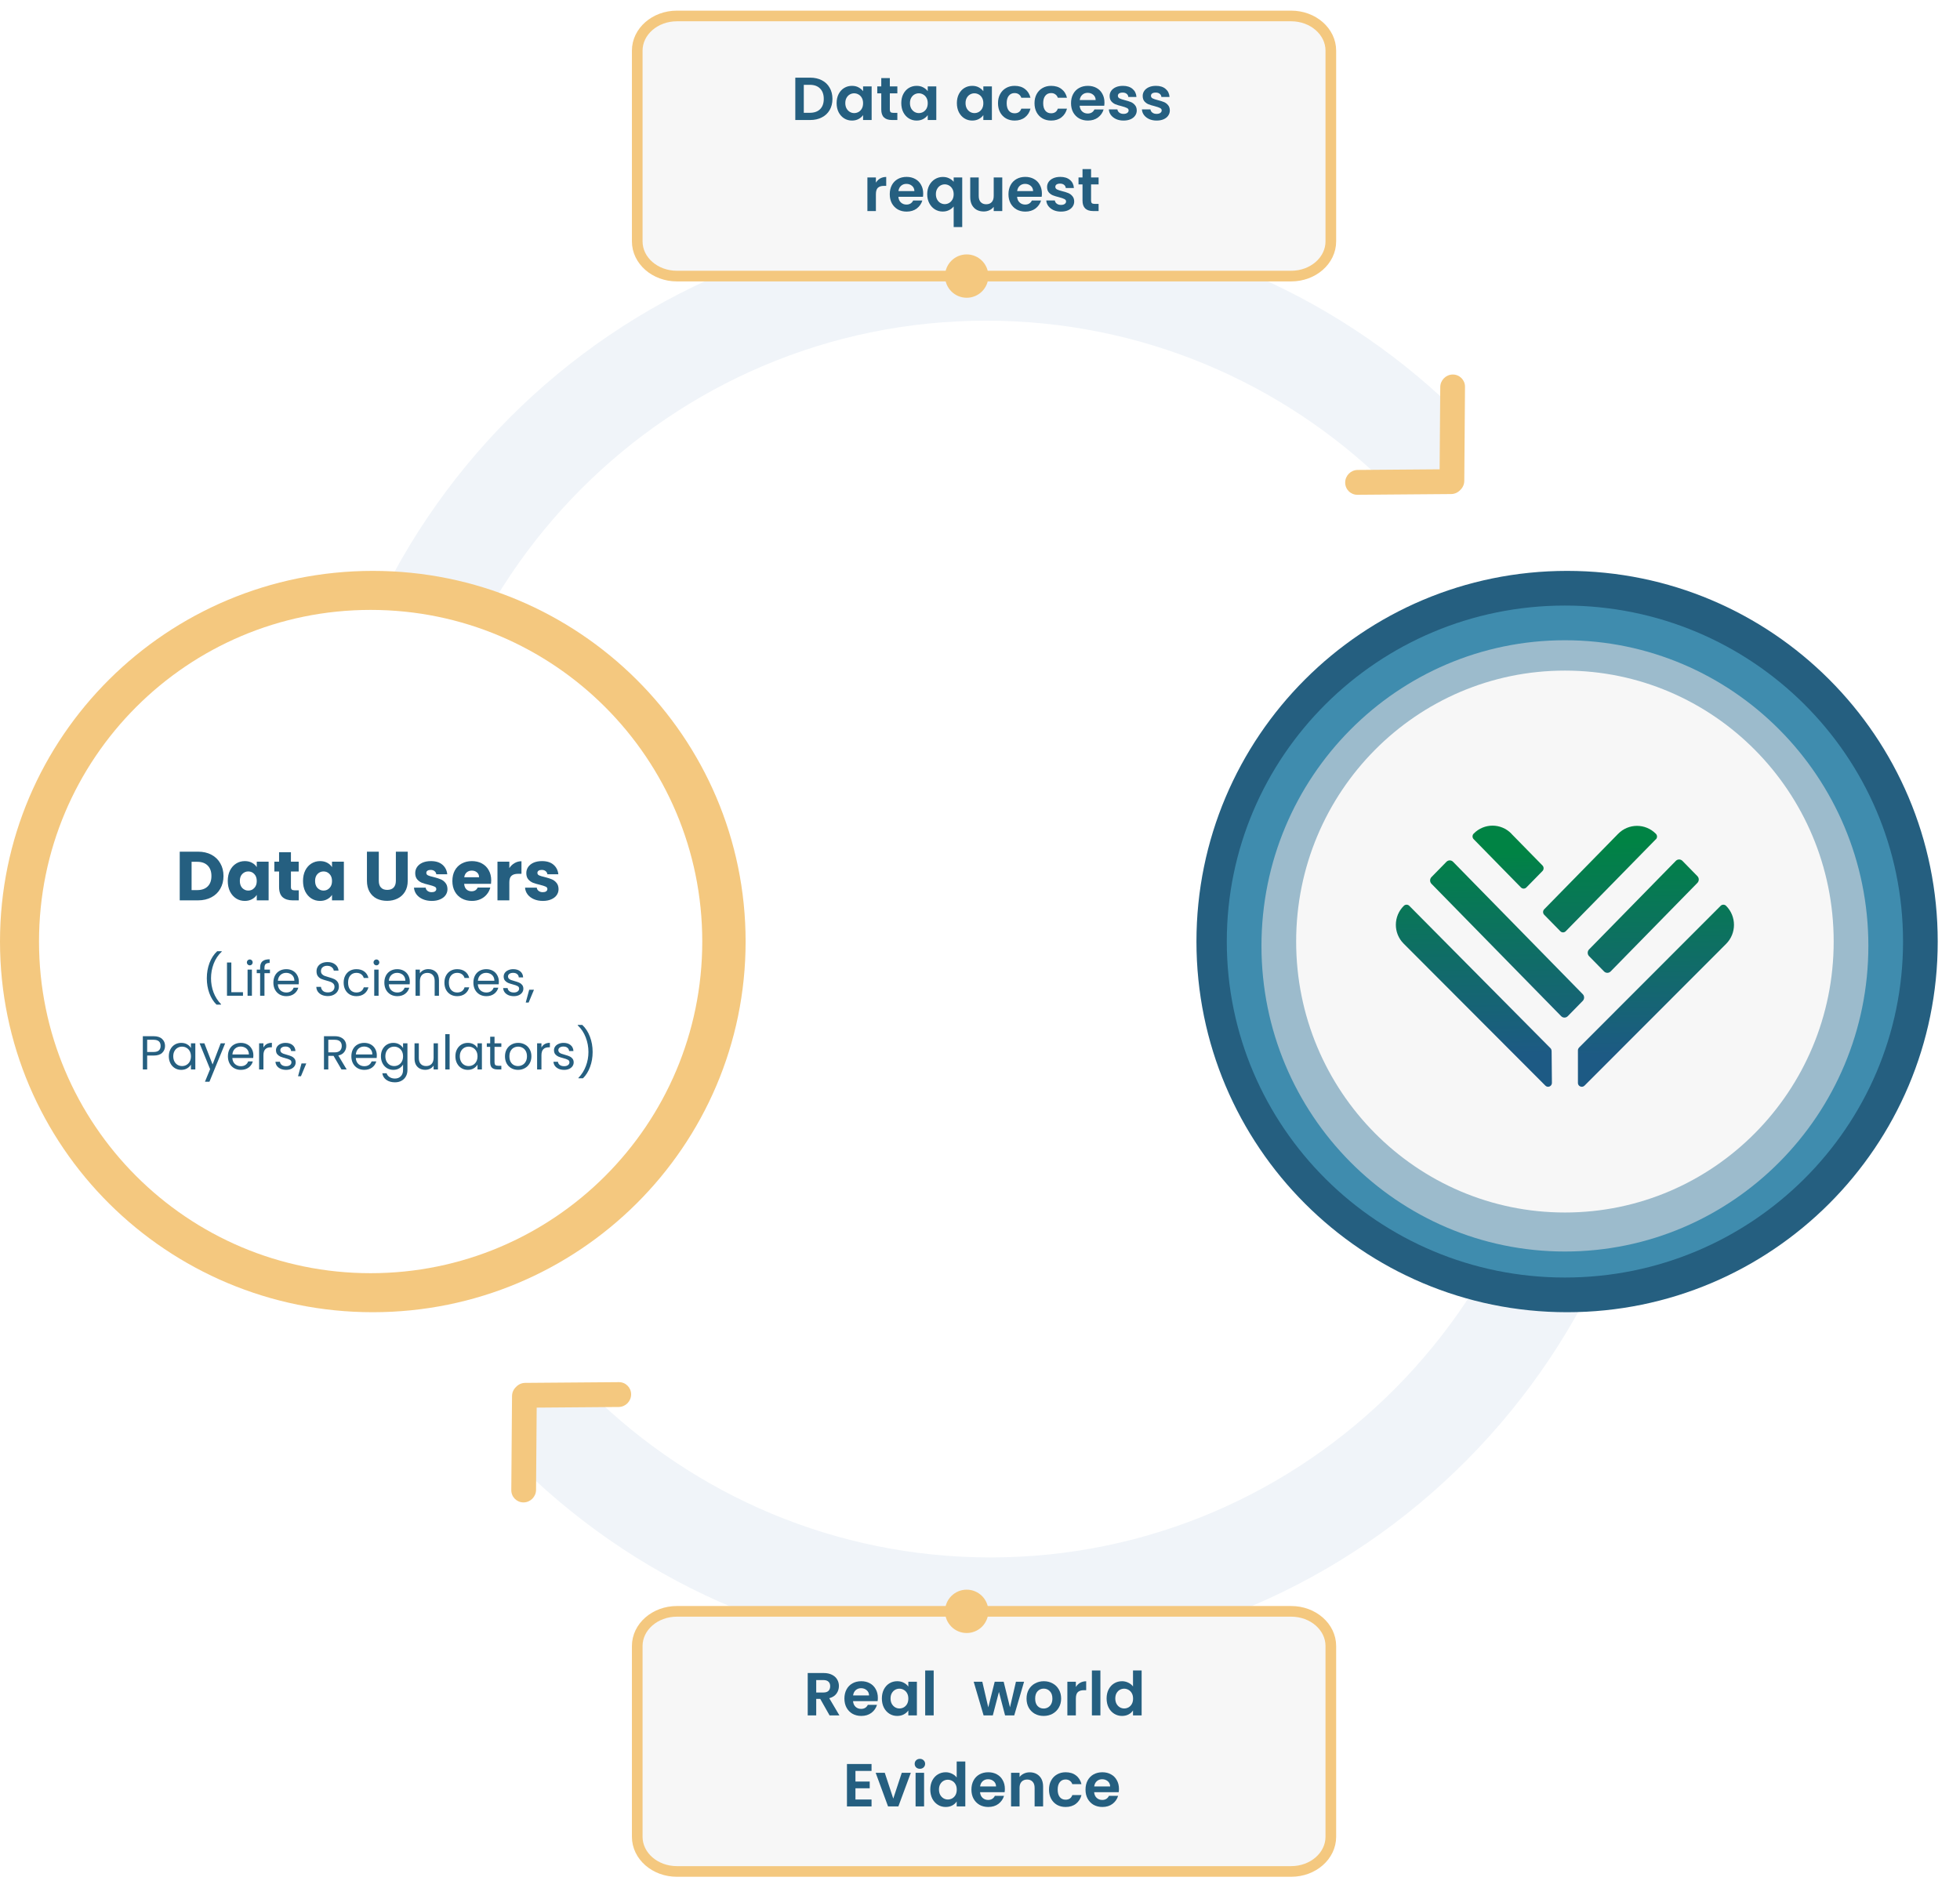 <?xml version="1.0" encoding="utf-8"?>
<svg xmlns="http://www.w3.org/2000/svg" width="1841" height="1773" viewBox="0 0 1841 1773" fill="none">
<path fill-rule="evenodd" clip-rule="evenodd" d="M926.325 301.178C629.161 301.178 387.977 542.961 387.977 841.567L293.167 841.567C293.166 490.917 576.483 206.373 926.325 206.373C1096.49 206.373 1250.91 273.69 1364.64 383.188L1356.18 453.814L1301.29 453.814C1204.33 359.329 1072.06 301.178 926.325 301.178Z" fill="#F0F4F9"/>
<path fill-rule="evenodd" clip-rule="evenodd" d="M1352.22 440.783L1275.22 441.388C1268.8 441.438 1263.56 446.702 1263.51 453.144C1263.46 459.586 1268.62 464.767 1275.04 464.717L1363.04 464.025C1366.41 463.999 1369.45 462.539 1371.59 460.228C1373.9 458.08 1375.35 455.026 1375.38 451.648L1376.06 363.333C1376.12 356.891 1370.95 351.709 1364.53 351.76C1358.11 351.81 1352.87 357.073 1352.82 363.515L1352.22 440.783Z" fill="#F4C87F"/>
<path fill-rule="evenodd" clip-rule="evenodd" d="M930.397 1462.78C1227.56 1462.78 1468.75 1219.45 1468.75 918.931L1563.56 918.931C1563.56 1271.83 1280.24 1558.2 930.397 1558.2C760.237 1558.2 605.815 1490.45 492.077 1380.25L500.538 1309.17L555.431 1309.17C652.393 1404.26 784.663 1462.78 930.397 1462.78Z" fill="#F0F4F9"/>
<path fill-rule="evenodd" clip-rule="evenodd" d="M504.103 1322.07L581.098 1321.47C587.517 1321.42 592.762 1316.15 592.812 1309.71C592.862 1303.27 587.699 1298.09 581.28 1298.14L493.276 1298.83C489.91 1298.86 486.867 1300.32 484.726 1302.63C482.423 1304.78 480.969 1307.83 480.942 1311.21L480.254 1399.52C480.203 1405.97 485.366 1411.15 491.786 1411.1C498.205 1411.05 503.45 1405.78 503.5 1399.34L504.103 1322.07Z" fill="#F4C87F"/>
<g filter="url(#filter0_d_856_7)">
<path d="M1820.08 884.32C1820.08 1076.59 1664.21 1232.46 1471.94 1232.46C1279.67 1232.46 1123.81 1076.59 1123.81 884.32C1123.81 692.051 1279.67 536.185 1471.94 536.185C1664.21 536.185 1820.08 692.051 1820.08 884.32Z" fill="#255F80"/>
</g>
<g filter="url(#filter1_d_856_7)">
<path d="M1787.5 884.321C1787.5 1058.6 1645.31 1199.88 1469.91 1199.88C1294.5 1199.88 1152.31 1058.6 1152.31 884.321C1152.31 710.041 1294.5 568.759 1469.91 568.759C1645.31 568.759 1787.5 710.041 1787.5 884.321Z" fill="#3F8CAE"/>
</g>
<g filter="url(#filter2_d_856_7)">
<path d="M1754.93 888.393C1754.93 1046.93 1627.32 1175.45 1469.91 1175.45C1312.49 1175.45 1184.88 1046.93 1184.88 888.393C1184.88 729.854 1312.49 601.333 1469.91 601.333C1627.32 601.333 1754.93 729.854 1754.93 888.393Z" fill="#9CBBCC"/>
</g>
<g filter="url(#filter3_d_856_7)">
<path d="M1469.91 1138.81C1330.48 1138.81 1217.46 1024.87 1217.46 884.321C1217.46 743.773 1330.48 629.836 1469.91 629.836C1609.33 629.836 1722.35 743.773 1722.35 884.321C1722.35 1024.87 1609.33 1138.81 1469.91 1138.81Z" fill="#F7F7F7"/>
</g>
<g filter="url(#filter4_d_856_7)">
<path d="M1419.51 782.959L1448.82 812.875C1450.24 814.33 1450.24 816.639 1448.82 818.095L1433.72 833.504C1432.29 834.96 1430.03 834.96 1428.6 833.504L1384.2 788.18C1382.77 786.724 1382.77 784.415 1384.2 782.959C1393.98 772.971 1409.82 772.971 1419.6 782.959L1419.51 782.959Z" fill="url(#paint0_linear_856_7)"/>
<path d="M1457.41 987.051L1457.69 1017.08C1457.69 1020.31 1453.86 1021.93 1451.57 1019.68L1318.38 886.217C1308.57 876.393 1308.71 860.394 1318.66 850.71C1320.05 849.377 1322.28 849.377 1323.67 850.71L1456.3 984.455C1456.99 985.157 1457.34 985.999 1457.34 986.981L1457.41 987.051Z" fill="url(#paint1_linear_856_7)"/>
<path d="M1555.28 788.284L1470.65 874.667C1469.27 876.072 1467.01 876.072 1465.63 874.667L1450.43 859.157C1449.06 857.752 1449.06 855.443 1450.43 854.037L1519.87 783.164C1529.66 773.175 1545.59 773.175 1555.38 783.164C1556.76 784.569 1556.76 786.878 1555.38 788.284L1555.28 788.284Z" fill="url(#paint2_linear_856_7)"/>
<path d="M1512.85 912.395L1594.34 829.224C1596.06 827.477 1596.06 824.646 1594.34 822.899L1580.28 808.544C1578.57 806.797 1575.79 806.797 1574.08 808.544L1492.59 891.715C1490.88 893.461 1490.88 896.293 1492.59 898.039L1506.66 912.395C1508.37 914.141 1511.14 914.141 1512.85 912.395Z" fill="url(#paint3_linear_856_7)"/>
<path d="M1486.64 933.738L1364.83 809.408C1363.12 807.661 1360.34 807.661 1358.63 809.408L1344.57 823.763C1342.86 825.51 1342.86 828.341 1344.57 830.088L1466.38 954.417C1468.09 956.164 1470.87 956.164 1472.58 954.417L1486.64 940.062C1488.36 938.316 1488.36 935.484 1486.64 933.738Z" fill="url(#paint4_linear_856_7)"/>
<path d="M1483.17 983.903L1616.18 850.763C1617.58 849.36 1619.89 849.36 1621.29 850.763C1631.17 860.654 1631.17 876.647 1621.29 886.538L1488.29 1019.68C1486.04 1021.92 1482.12 1020.31 1482.12 1017.15V986.499C1482.12 985.517 1482.54 984.605 1483.17 983.973V983.903Z" fill="url(#paint5_linear_856_7)"/>
</g>
<g filter="url(#filter5_d_856_7)">
<path d="M598.548 47.574C598.548 29.584 615.216 15 635.776 15H1212.8C1233.36 15 1250.03 29.584 1250.03 47.574V226.731C1250.03 244.722 1233.36 259.306 1212.8 259.306H635.776C615.216 259.306 598.548 244.722 598.548 226.731V47.574Z" fill="#F7F7F7"/>
<path d="M598.548 47.574C598.548 29.584 615.216 15 635.776 15H1212.8C1233.36 15 1250.03 29.584 1250.03 47.574V226.731C1250.03 244.722 1233.36 259.306 1212.8 259.306H635.776C615.216 259.306 598.548 244.722 598.548 226.731V47.574Z" stroke="#F4C87F" stroke-width="10"/>
</g>
<g filter="url(#filter6_d_856_7)">
<path d="M598.548 1545.98C598.548 1527.99 615.216 1513.41 635.776 1513.41H1212.8C1233.36 1513.41 1250.03 1527.99 1250.03 1545.98V1725.14C1250.03 1743.13 1233.36 1757.71 1212.8 1757.71H635.776C615.216 1757.71 598.548 1743.13 598.548 1725.14V1545.98Z" fill="#F7F7F7"/>
<path d="M598.548 1545.98C598.548 1527.99 615.216 1513.41 635.776 1513.41H1212.8C1233.36 1513.41 1250.03 1527.99 1250.03 1545.98V1725.14C1250.03 1743.13 1233.36 1757.71 1212.8 1757.71H635.776C615.216 1757.71 598.548 1743.13 598.548 1725.14V1545.98Z" stroke="#F4C87F" stroke-width="10"/>
</g>
<path d="M928.361 259.306C928.361 270.549 919.246 279.664 908.002 279.664C896.758 279.664 887.644 270.549 887.644 259.306C887.644 248.062 896.758 238.947 908.002 238.947C919.246 238.947 928.361 248.062 928.361 259.306Z" fill="#F4C87F"/>
<path d="M928.361 1513.41C928.361 1524.65 919.246 1533.77 908.002 1533.77C896.758 1533.77 887.644 1524.65 887.644 1513.41C887.644 1502.16 896.758 1493.05 908.002 1493.05C919.246 1493.05 928.361 1502.16 928.361 1513.41Z" fill="#F4C87F"/>
<path d="M779.202 1611.13L770.423 1595.62H766.661V1611.13H758.68V1571.34H773.615C776.694 1571.34 779.316 1571.89 781.482 1572.99C783.648 1574.06 785.263 1575.52 786.327 1577.38C787.43 1579.21 787.981 1581.26 787.981 1583.54C787.981 1586.16 787.22 1588.54 785.7 1590.67C784.18 1592.76 781.919 1594.2 778.917 1595L788.437 1611.13H779.202ZM766.661 1589.64H773.33C775.497 1589.64 777.112 1589.13 778.176 1588.1C779.24 1587.04 779.772 1585.57 779.772 1583.71C779.772 1581.89 779.24 1580.48 778.176 1579.49C777.112 1578.47 775.497 1577.95 773.33 1577.95H766.661V1589.64Z" fill="#255F80"/>
<path d="M824.556 1594.66C824.556 1595.8 824.48 1596.82 824.328 1597.73H801.241C801.431 1600.01 802.229 1601.8 803.635 1603.09C805.042 1604.38 806.771 1605.03 808.823 1605.03C811.787 1605.03 813.896 1603.76 815.15 1601.21H823.758C822.846 1604.25 821.098 1606.76 818.514 1608.74C815.929 1610.67 812.756 1611.64 808.994 1611.64C805.954 1611.64 803.217 1610.98 800.785 1609.65C798.391 1608.28 796.51 1606.36 795.142 1603.89C793.812 1601.42 793.147 1598.57 793.147 1595.34C793.147 1592.07 793.812 1589.2 795.142 1586.73C796.472 1584.26 798.334 1582.36 800.728 1581.03C803.122 1579.7 805.878 1579.04 808.994 1579.04C811.996 1579.04 814.675 1579.68 817.032 1580.97C819.426 1582.27 821.269 1584.11 822.561 1586.5C823.891 1588.86 824.556 1591.58 824.556 1594.66ZM816.29 1592.38C816.252 1590.32 815.511 1588.69 814.067 1587.47C812.623 1586.22 810.856 1585.59 808.766 1585.59C806.79 1585.59 805.118 1586.2 803.749 1587.42C802.419 1588.59 801.602 1590.25 801.298 1592.38H816.29Z" fill="#255F80"/>
<path d="M828.329 1595.23C828.329 1592.03 828.956 1589.2 830.21 1586.73C831.502 1584.26 833.232 1582.36 835.398 1581.03C837.602 1579.7 840.053 1579.04 842.751 1579.04C845.108 1579.04 847.16 1579.51 848.908 1580.46C850.694 1581.41 852.119 1582.61 853.183 1584.05V1579.55H861.221V1611.13H853.183V1606.51C852.157 1607.99 850.732 1609.23 848.908 1610.22C847.122 1611.17 845.051 1611.64 842.694 1611.64C840.034 1611.64 837.602 1610.96 835.398 1609.59C833.232 1608.22 831.502 1606.3 830.21 1603.83C828.956 1601.33 828.329 1598.46 828.329 1595.23ZM853.183 1595.34C853.183 1593.4 852.803 1591.75 852.043 1590.38C851.283 1588.97 850.257 1587.91 848.965 1587.19C847.673 1586.43 846.286 1586.05 844.803 1586.05C843.321 1586.05 841.953 1586.41 840.699 1587.13C839.445 1587.85 838.419 1588.92 837.621 1590.32C836.861 1591.69 836.481 1593.33 836.481 1595.23C836.481 1597.13 836.861 1598.8 837.621 1600.24C838.419 1601.65 839.445 1602.73 840.699 1603.49C841.991 1604.25 843.359 1604.63 844.803 1604.63C846.286 1604.63 847.673 1604.27 848.965 1603.55C850.257 1602.79 851.283 1601.72 852.043 1600.36C852.803 1598.95 853.183 1597.28 853.183 1595.34Z" fill="#255F80"/>
<path d="M876.996 1568.95V1611.13H869.015V1568.95H876.996Z" fill="#255F80"/>
<path d="M961.895 1579.55L952.66 1611.13H944.052L938.295 1589.07L932.537 1611.13H923.872L914.581 1579.55H922.675L928.262 1603.61L934.304 1579.55H942.741L948.669 1603.55L954.256 1579.55H961.895Z" fill="#255F80"/>
<path d="M980.236 1611.64C977.196 1611.64 974.459 1610.98 972.027 1609.65C969.595 1608.28 967.676 1606.36 966.27 1603.89C964.902 1601.42 964.217 1598.57 964.217 1595.34C964.217 1592.11 964.921 1589.26 966.327 1586.79C967.771 1584.32 969.728 1582.42 972.198 1581.09C974.668 1579.72 977.424 1579.04 980.464 1579.04C983.504 1579.04 986.259 1579.72 988.729 1581.09C991.2 1582.42 993.138 1584.32 994.544 1586.79C995.988 1589.26 996.71 1592.11 996.71 1595.34C996.71 1598.57 995.969 1601.42 994.487 1603.89C993.043 1606.36 991.067 1608.28 988.558 1609.65C986.088 1610.98 983.314 1611.64 980.236 1611.64ZM980.236 1604.69C981.68 1604.69 983.029 1604.35 984.283 1603.66C985.575 1602.94 986.601 1601.88 987.361 1600.47C988.121 1599.06 988.501 1597.35 988.501 1595.34C988.501 1592.34 987.703 1590.04 986.107 1588.44C984.549 1586.81 982.63 1585.99 980.35 1585.99C978.07 1585.99 976.15 1586.81 974.592 1588.44C973.072 1590.04 972.312 1592.34 972.312 1595.34C972.312 1598.34 973.053 1600.66 974.535 1602.29C976.055 1603.89 977.956 1604.69 980.236 1604.69Z" fill="#255F80"/>
<path d="M1010.54 1584.45C1011.57 1582.78 1012.9 1581.47 1014.54 1580.52C1016.21 1579.57 1018.11 1579.09 1020.24 1579.09V1587.47H1018.13C1015.62 1587.47 1013.72 1588.06 1012.43 1589.24C1011.17 1590.42 1010.54 1592.47 1010.54 1595.4V1611.13H1002.56V1579.55H1010.54V1584.45Z" fill="#255F80"/>
<path d="M1033.59 1568.95V1611.13H1025.61V1568.95H1033.59Z" fill="#255F80"/>
<path d="M1039.42 1595.23C1039.42 1592.03 1040.05 1589.2 1041.31 1586.73C1042.6 1584.26 1044.35 1582.36 1046.55 1581.03C1048.75 1579.7 1051.21 1579.04 1053.9 1579.04C1055.96 1579.04 1057.91 1579.49 1059.78 1580.4C1061.64 1581.28 1063.12 1582.46 1064.22 1583.94V1568.95H1072.32V1611.13H1064.22V1606.46C1063.23 1608.01 1061.85 1609.27 1060.06 1610.22C1058.27 1611.17 1056.2 1611.64 1053.85 1611.64C1051.19 1611.64 1048.75 1610.96 1046.55 1609.59C1044.35 1608.22 1042.6 1606.3 1041.31 1603.83C1040.05 1601.33 1039.42 1598.46 1039.42 1595.23ZM1064.28 1595.34C1064.28 1593.4 1063.9 1591.75 1063.14 1590.38C1062.38 1588.97 1061.35 1587.91 1060.06 1587.19C1058.77 1586.43 1057.38 1586.05 1055.9 1586.05C1054.42 1586.05 1053.05 1586.41 1051.79 1587.13C1050.54 1587.85 1049.51 1588.92 1048.72 1590.32C1047.96 1591.69 1047.58 1593.33 1047.58 1595.23C1047.58 1597.13 1047.96 1598.8 1048.72 1600.24C1049.51 1601.65 1050.54 1602.73 1051.79 1603.49C1053.09 1604.25 1054.45 1604.63 1055.9 1604.63C1057.38 1604.63 1058.77 1604.27 1060.06 1603.55C1061.35 1602.79 1062.38 1601.72 1063.14 1600.36C1063.9 1598.95 1064.28 1597.28 1064.28 1595.34Z" fill="#255F80"/>
<path d="M803.513 1663.29V1673.27H816.91V1679.59H803.513V1690.14H818.62V1696.64H795.533V1656.79H818.62V1663.29H803.513Z" fill="#255F80"/>
<path d="M839.04 1689.28L847.021 1665.06H855.515L843.829 1696.64H834.138L822.509 1665.06H831.06L839.04 1689.28Z" fill="#255F80"/>
<path d="M864.044 1661.29C862.638 1661.29 861.46 1660.86 860.51 1659.98C859.598 1659.07 859.142 1657.95 859.142 1656.62C859.142 1655.29 859.598 1654.19 860.51 1653.31C861.46 1652.4 862.638 1651.95 864.044 1651.95C865.45 1651.95 866.61 1652.4 867.522 1653.31C868.472 1654.19 868.947 1655.29 868.947 1656.62C868.947 1657.95 868.472 1659.07 867.522 1659.98C866.61 1660.86 865.45 1661.29 864.044 1661.29ZM867.978 1665.06V1696.64H859.997V1665.06H867.978Z" fill="#255F80"/>
<path d="M873.81 1680.73C873.81 1677.54 874.437 1674.71 875.692 1672.24C876.984 1669.77 878.732 1667.87 880.936 1666.54C883.14 1665.21 885.591 1664.54 888.29 1664.54C890.342 1664.54 892.299 1665 894.161 1665.91C896.023 1666.79 897.505 1667.96 898.607 1669.45V1654.45H906.702V1696.64H898.607V1691.96C897.619 1693.52 896.232 1694.78 894.446 1695.73C892.66 1696.68 890.589 1697.15 888.233 1697.15C885.572 1697.15 883.14 1696.47 880.936 1695.1C878.732 1693.73 876.984 1691.81 875.692 1689.34C874.437 1686.83 873.81 1683.96 873.81 1680.73ZM898.664 1680.85C898.664 1678.91 898.284 1677.26 897.524 1675.89C896.764 1674.48 895.738 1673.42 894.446 1672.7C893.154 1671.94 891.767 1671.56 890.285 1671.56C888.803 1671.56 887.434 1671.92 886.18 1672.64C884.926 1673.36 883.9 1674.42 883.102 1675.83C882.342 1677.2 881.962 1678.83 881.962 1680.73C881.962 1682.63 882.342 1684.31 883.102 1685.75C883.9 1687.16 884.926 1688.24 886.18 1689C887.472 1689.76 888.841 1690.14 890.285 1690.14C891.767 1690.14 893.154 1689.78 894.446 1689.06C895.738 1688.3 896.764 1687.23 897.524 1685.86C898.284 1684.46 898.664 1682.79 898.664 1680.85Z" fill="#255F80"/>
<path d="M943.854 1680.16C943.854 1681.3 943.778 1682.33 943.626 1683.24H920.539C920.729 1685.52 921.527 1687.31 922.933 1688.6C924.339 1689.89 926.068 1690.54 928.121 1690.54C931.085 1690.54 933.194 1689.26 934.448 1686.72H943.056C942.144 1689.76 940.396 1692.27 937.811 1694.24C935.227 1696.18 932.054 1697.15 928.292 1697.15C925.251 1697.15 922.515 1696.49 920.083 1695.16C917.689 1693.79 915.808 1691.87 914.44 1689.4C913.109 1686.93 912.444 1684.08 912.444 1680.85C912.444 1677.58 913.109 1674.71 914.44 1672.24C915.77 1669.77 917.632 1667.87 920.026 1666.54C922.42 1665.21 925.175 1664.54 928.292 1664.54C931.294 1664.54 933.973 1665.19 936.329 1666.48C938.724 1667.77 940.567 1669.62 941.859 1672.01C943.189 1674.37 943.854 1677.08 943.854 1680.16ZM935.588 1677.88C935.55 1675.83 934.809 1674.2 933.365 1672.98C931.921 1671.73 930.154 1671.1 928.064 1671.1C926.087 1671.1 924.415 1671.71 923.047 1672.92C921.717 1674.1 920.9 1675.75 920.596 1677.88H935.588Z" fill="#255F80"/>
<path d="M967.18 1664.6C970.942 1664.6 973.982 1665.8 976.3 1668.19C978.618 1670.55 979.778 1673.85 979.778 1678.11V1696.64H971.797V1679.19C971.797 1676.69 971.17 1674.77 969.916 1673.44C968.662 1672.07 966.951 1671.38 964.785 1671.38C962.581 1671.38 960.833 1672.07 959.541 1673.44C958.287 1674.77 957.66 1676.69 957.66 1679.19V1696.64H949.679V1665.06H957.66V1668.99C958.724 1667.62 960.073 1666.56 961.707 1665.8C963.379 1665 965.203 1664.6 967.18 1664.6Z" fill="#255F80"/>
<path d="M985.315 1680.85C985.315 1677.58 985.98 1674.73 987.31 1672.3C988.64 1669.83 990.483 1667.93 992.839 1666.6C995.195 1665.23 997.894 1664.54 1000.93 1664.54C1004.85 1664.54 1008.08 1665.53 1010.62 1667.51C1013.21 1669.45 1014.94 1672.18 1015.81 1675.72H1007.2C1006.75 1674.35 1005.97 1673.28 1004.87 1672.52C1003.8 1671.73 1002.47 1671.33 1000.88 1671.33C998.597 1671.33 996.791 1672.16 995.461 1673.84C994.131 1675.47 993.466 1677.81 993.466 1680.85C993.466 1683.85 994.131 1686.19 995.461 1687.86C996.791 1689.49 998.597 1690.31 1000.88 1690.31C1004.11 1690.31 1006.22 1688.87 1007.2 1685.98H1015.81C1014.94 1689.4 1013.21 1692.11 1010.62 1694.13C1008.04 1696.14 1004.81 1697.15 1000.93 1697.15C997.894 1697.15 995.195 1696.49 992.839 1695.16C990.483 1693.79 988.64 1691.89 987.31 1689.45C985.98 1686.98 985.315 1684.12 985.315 1680.85Z" fill="#255F80"/>
<path d="M1051.02 1680.16C1051.02 1681.3 1050.94 1682.33 1050.79 1683.24H1027.7C1027.89 1685.52 1028.69 1687.31 1030.1 1688.6C1031.5 1689.89 1033.23 1690.54 1035.28 1690.54C1038.25 1690.54 1040.36 1689.26 1041.61 1686.72H1050.22C1049.31 1689.76 1047.56 1692.27 1044.97 1694.24C1042.39 1696.18 1039.22 1697.15 1035.45 1697.15C1032.41 1697.15 1029.68 1696.49 1027.24 1695.16C1024.85 1693.79 1022.97 1691.87 1021.6 1689.4C1020.27 1686.93 1019.61 1684.08 1019.61 1680.85C1019.61 1677.58 1020.27 1674.71 1021.6 1672.24C1022.93 1669.77 1024.79 1667.87 1027.19 1666.54C1029.58 1665.21 1032.34 1664.54 1035.45 1664.54C1038.46 1664.54 1041.14 1665.19 1043.49 1666.48C1045.89 1667.77 1047.73 1669.62 1049.02 1672.01C1050.35 1674.37 1051.02 1677.08 1051.02 1680.16ZM1042.75 1677.88C1042.71 1675.83 1041.97 1674.2 1040.53 1672.98C1039.08 1671.73 1037.32 1671.1 1035.23 1671.1C1033.25 1671.1 1031.58 1671.71 1030.21 1672.92C1028.88 1674.1 1028.06 1675.75 1027.76 1677.88H1042.75Z" fill="#255F80"/>
<path d="M760.927 72.933C765.107 72.933 768.774 73.75 771.929 75.384C775.121 77.018 777.572 79.356 779.282 82.396C781.03 85.398 781.904 88.894 781.904 92.885C781.904 96.875 781.03 100.371 779.282 103.374C777.572 106.338 775.121 108.637 771.929 110.271C768.774 111.905 765.107 112.722 760.927 112.722H747.018V72.933H760.927ZM760.642 105.939C764.822 105.939 768.052 104.799 770.332 102.519C772.613 100.238 773.753 97.027 773.753 92.885C773.753 88.742 772.613 85.512 770.332 83.194C768.052 80.838 764.822 79.66 760.642 79.66H754.998V105.939H760.642Z" fill="#255F80"/>
<path d="M785.826 96.818C785.826 93.626 786.453 90.795 787.707 88.324C788.999 85.854 790.729 83.954 792.895 82.624C795.099 81.294 797.55 80.629 800.248 80.629C802.605 80.629 804.657 81.104 806.405 82.054C808.191 83.004 809.616 84.201 810.68 85.645V81.142H818.718V112.722H810.68V108.105C809.654 109.587 808.229 110.822 806.405 111.81C804.619 112.76 802.548 113.235 800.191 113.235C797.531 113.235 795.099 112.551 792.895 111.183C790.729 109.815 788.999 107.896 787.707 105.426C786.453 102.918 785.826 100.048 785.826 96.818ZM810.68 96.932C810.68 94.994 810.3 93.341 809.54 91.973C808.78 90.567 807.754 89.502 806.462 88.78C805.17 88.02 803.783 87.64 802.3 87.64C800.818 87.64 799.45 88.001 798.196 88.723C796.942 89.445 795.916 90.51 795.118 91.916C794.358 93.284 793.978 94.918 793.978 96.818C793.978 98.718 794.358 100.39 795.118 101.834C795.916 103.241 796.942 104.324 798.196 105.084C799.488 105.844 800.856 106.224 802.3 106.224C803.783 106.224 805.17 105.863 806.462 105.141C807.754 104.381 808.78 103.317 809.54 101.948C810.3 100.542 810.68 98.87 810.68 96.932Z" fill="#255F80"/>
<path d="M835.804 87.697V102.975C835.804 104.039 836.051 104.818 836.545 105.312C837.077 105.768 837.951 105.996 839.167 105.996H842.873V112.722H837.856C831.13 112.722 827.766 109.454 827.766 102.918V87.697H824.004V81.142H827.766V73.332H835.804V81.142H842.873V87.697H835.804Z" fill="#255F80"/>
<path d="M846.561 96.818C846.561 93.626 847.188 90.795 848.442 88.324C849.734 85.854 851.463 83.954 853.629 82.624C855.833 81.294 858.285 80.629 860.983 80.629C863.339 80.629 865.391 81.104 867.139 82.054C868.925 83.004 870.351 84.201 871.415 85.645V81.142H879.452V112.722H871.415V108.105C870.389 109.587 868.963 110.822 867.139 111.81C865.353 112.76 863.282 113.235 860.926 113.235C858.266 113.235 855.833 112.551 853.629 111.183C851.463 109.815 849.734 107.896 848.442 105.426C847.188 102.918 846.561 100.048 846.561 96.818ZM871.415 96.932C871.415 94.994 871.035 93.341 870.275 91.973C869.514 90.567 868.488 89.502 867.196 88.78C865.904 88.02 864.517 87.64 863.035 87.64C861.553 87.64 860.185 88.001 858.931 88.723C857.676 89.445 856.65 90.51 855.852 91.916C855.092 93.284 854.712 94.918 854.712 96.818C854.712 98.718 855.092 100.39 855.852 101.834C856.65 103.241 857.676 104.324 858.931 105.084C860.223 105.844 861.591 106.224 863.035 106.224C864.517 106.224 865.904 105.863 867.196 105.141C868.488 104.381 869.514 103.317 870.275 101.948C871.035 100.542 871.415 98.87 871.415 96.932Z" fill="#255F80"/>
<path d="M898.778 96.818C898.778 93.626 899.405 90.795 900.659 88.324C901.951 85.854 903.68 83.954 905.846 82.624C908.05 81.294 910.502 80.629 913.2 80.629C915.556 80.629 917.608 81.104 919.356 82.054C921.143 83.004 922.568 84.201 923.632 85.645V81.142H931.669V112.722H923.632V108.105C922.606 109.587 921.181 110.822 919.356 111.81C917.57 112.76 915.499 113.235 913.143 113.235C910.483 113.235 908.05 112.551 905.846 111.183C903.68 109.815 901.951 107.896 900.659 105.426C899.405 102.918 898.778 100.048 898.778 96.818ZM923.632 96.932C923.632 94.994 923.252 93.341 922.492 91.973C921.732 90.567 920.705 89.502 919.413 88.78C918.121 88.02 916.734 87.64 915.252 87.64C913.77 87.64 912.402 88.001 911.148 88.723C909.894 89.445 908.868 90.51 908.069 91.916C907.309 93.284 906.929 94.918 906.929 96.818C906.929 98.718 907.309 100.39 908.069 101.834C908.868 103.241 909.894 104.324 911.148 105.084C912.44 105.844 913.808 106.224 915.252 106.224C916.734 106.224 918.121 105.863 919.413 105.141C920.705 104.381 921.732 103.317 922.492 101.948C923.252 100.542 923.632 98.87 923.632 96.932Z" fill="#255F80"/>
<path d="M937.412 96.932C937.412 93.664 938.077 90.814 939.407 88.381C940.737 85.911 942.58 84.011 944.936 82.681C947.293 81.313 949.991 80.629 953.031 80.629C956.945 80.629 960.176 81.617 962.722 83.593C965.306 85.531 967.035 88.267 967.909 91.802H959.301C958.845 90.433 958.066 89.369 956.964 88.609C955.9 87.811 954.57 87.412 952.974 87.412C950.694 87.412 948.889 88.248 947.559 89.921C946.228 91.555 945.563 93.892 945.563 96.932C945.563 99.934 946.228 102.271 947.559 103.944C948.889 105.578 950.694 106.395 952.974 106.395C956.204 106.395 958.313 104.951 959.301 102.062H967.909C967.035 105.483 965.306 108.2 962.722 110.214C960.138 112.228 956.907 113.235 953.031 113.235C949.991 113.235 947.293 112.57 944.936 111.24C942.58 109.872 940.737 107.972 939.407 105.54C938.077 103.07 937.412 100.2 937.412 96.932Z" fill="#255F80"/>
<path d="M971.704 96.932C971.704 93.664 972.369 90.814 973.699 88.381C975.029 85.911 976.872 84.011 979.228 82.681C981.584 81.313 984.283 80.629 987.323 80.629C991.237 80.629 994.467 81.617 997.014 83.593C999.598 85.531 1001.33 88.267 1002.2 91.802H993.593C993.137 90.433 992.358 89.369 991.256 88.609C990.192 87.811 988.862 87.412 987.266 87.412C984.986 87.412 983.18 88.248 981.85 89.921C980.52 91.555 979.855 93.892 979.855 96.932C979.855 99.934 980.52 102.271 981.85 103.944C983.18 105.578 984.986 106.395 987.266 106.395C990.496 106.395 992.605 104.951 993.593 102.062H1002.2C1001.33 105.483 999.598 108.2 997.014 110.214C994.429 112.228 991.199 113.235 987.323 113.235C984.283 113.235 981.584 112.57 979.228 111.24C976.872 109.872 975.029 107.972 973.699 105.54C972.369 103.07 971.704 100.2 971.704 96.932Z" fill="#255F80"/>
<path d="M1037.4 96.248C1037.4 97.388 1037.33 98.414 1037.18 99.326H1014.09C1014.28 101.606 1015.08 103.393 1016.48 104.685C1017.89 105.977 1019.62 106.623 1021.67 106.623C1024.64 106.623 1026.75 105.35 1028 102.804H1036.61C1035.69 105.844 1033.95 108.352 1031.36 110.328C1028.78 112.266 1025.6 113.235 1021.84 113.235C1018.8 113.235 1016.07 112.57 1013.63 111.24C1011.24 109.872 1009.36 107.953 1007.99 105.483C1006.66 103.013 1006 100.162 1006 96.932C1006 93.664 1006.66 90.795 1007.99 88.324C1009.32 85.854 1011.18 83.954 1013.58 82.624C1015.97 81.294 1018.73 80.629 1021.84 80.629C1024.84 80.629 1027.52 81.275 1029.88 82.567C1032.27 83.859 1034.12 85.702 1035.41 88.096C1036.74 90.453 1037.4 93.17 1037.4 96.248ZM1029.14 93.968C1029.1 91.916 1028.36 90.281 1026.92 89.065C1025.47 87.811 1023.7 87.184 1021.61 87.184C1019.64 87.184 1017.97 87.792 1016.6 89.008C1015.27 90.186 1014.45 91.84 1014.15 93.968H1029.14Z" fill="#255F80"/>
<path d="M1055.32 113.235C1052.73 113.235 1050.41 112.779 1048.36 111.867C1046.31 110.917 1044.67 109.644 1043.46 108.048C1042.28 106.452 1041.63 104.685 1041.52 102.747H1049.56C1049.71 103.963 1050.3 104.97 1051.32 105.768C1052.39 106.566 1053.7 106.965 1055.26 106.965C1056.78 106.965 1057.96 106.661 1058.79 106.053C1059.67 105.445 1060.1 104.666 1060.1 103.716C1060.1 102.69 1059.57 101.929 1058.51 101.435C1057.48 100.903 1055.83 100.333 1053.55 99.725C1051.19 99.155 1049.25 98.566 1047.73 97.958C1046.25 97.35 1044.96 96.419 1043.86 95.165C1042.79 93.911 1042.26 92.22 1042.26 90.091C1042.26 88.343 1042.76 86.747 1043.74 85.303C1044.77 83.859 1046.21 82.719 1048.08 81.883C1049.98 81.047 1052.2 80.629 1054.75 80.629C1058.51 80.629 1061.51 81.579 1063.75 83.479C1065.99 85.341 1067.23 87.868 1067.46 91.061H1059.82C1059.7 89.806 1059.17 88.818 1058.22 88.096C1057.31 87.336 1056.08 86.956 1054.52 86.956C1053.07 86.956 1051.95 87.222 1051.15 87.754C1050.39 88.286 1050.01 89.027 1050.01 89.978C1050.01 91.042 1050.55 91.859 1051.61 92.429C1052.67 92.961 1054.33 93.512 1056.57 94.082C1058.85 94.652 1060.73 95.241 1062.21 95.849C1063.69 96.457 1064.97 97.407 1066.03 98.699C1067.13 99.953 1067.7 101.625 1067.74 103.716C1067.74 105.54 1067.23 107.174 1066.2 108.618C1065.21 110.062 1063.77 111.202 1061.87 112.038C1060.01 112.836 1057.82 113.235 1055.32 113.235Z" fill="#255F80"/>
<path d="M1086.38 113.235C1083.79 113.235 1081.48 112.779 1079.42 111.867C1077.37 110.917 1075.74 109.644 1074.52 108.048C1073.34 106.452 1072.7 104.685 1072.58 102.747H1080.62C1080.77 103.963 1081.36 104.97 1082.39 105.768C1083.45 106.566 1084.76 106.965 1086.32 106.965C1087.84 106.965 1089.02 106.661 1089.86 106.053C1090.73 105.445 1091.17 104.666 1091.17 103.716C1091.17 102.69 1090.63 101.929 1089.57 101.435C1088.54 100.903 1086.89 100.333 1084.61 99.725C1082.25 99.155 1080.32 98.566 1078.8 97.958C1077.31 97.35 1076.02 96.419 1074.92 95.165C1073.86 93.911 1073.32 92.22 1073.32 90.091C1073.32 88.343 1073.82 86.747 1074.81 85.303C1075.83 83.859 1077.28 82.719 1079.14 81.883C1081.04 81.047 1083.26 80.629 1085.81 80.629C1089.57 80.629 1092.57 81.579 1094.81 83.479C1097.06 85.341 1098.29 87.868 1098.52 91.061H1090.88C1090.77 89.806 1090.24 88.818 1089.29 88.096C1088.37 87.336 1087.14 86.956 1085.58 86.956C1084.14 86.956 1083.01 87.222 1082.22 87.754C1081.46 88.286 1081.08 89.027 1081.08 89.978C1081.08 91.042 1081.61 91.859 1082.67 92.429C1083.74 92.961 1085.39 93.512 1087.63 94.082C1089.91 94.652 1091.79 95.241 1093.28 95.849C1094.76 96.457 1096.03 97.407 1097.1 98.699C1098.2 99.953 1098.77 101.625 1098.81 103.716C1098.81 105.54 1098.29 107.174 1097.27 108.618C1096.28 110.062 1094.83 111.202 1092.93 112.038C1091.07 112.836 1088.89 113.235 1086.38 113.235Z" fill="#255F80"/>
<path d="M822.719 171.551C823.745 169.879 825.075 168.568 826.709 167.618C828.382 166.668 830.282 166.193 832.41 166.193V174.572H830.301C827.792 174.572 825.892 175.161 824.6 176.34C823.346 177.518 822.719 179.57 822.719 182.496V198.229H814.738V166.649H822.719V171.551Z" fill="#255F80"/>
<path d="M867.143 181.755C867.143 182.895 867.067 183.921 866.915 184.833H843.828C844.018 187.113 844.816 188.9 846.222 190.192C847.628 191.484 849.357 192.13 851.409 192.13C854.374 192.13 856.483 190.857 857.737 188.31H866.345C865.432 191.351 863.684 193.859 861.1 195.835C858.516 197.773 855.343 198.742 851.58 198.742C848.54 198.742 845.804 198.077 843.372 196.747C840.977 195.379 839.096 193.46 837.728 190.99C836.398 188.519 835.733 185.669 835.733 182.439C835.733 179.171 836.398 176.301 837.728 173.831C839.058 171.361 840.92 169.461 843.315 168.131C845.709 166.801 848.464 166.136 851.58 166.136C854.583 166.136 857.262 166.782 859.618 168.074C862.012 169.366 863.855 171.209 865.147 173.603C866.478 175.959 867.143 178.677 867.143 181.755ZM858.877 179.475C858.839 177.423 858.098 175.788 856.654 174.572C855.21 173.318 853.442 172.691 851.352 172.691C849.376 172.691 847.704 173.299 846.336 174.515C845.006 175.693 844.189 177.347 843.885 179.475H858.877Z" fill="#255F80"/>
<path d="M870.916 182.382C870.916 179.228 871.562 176.435 872.854 174.002C874.184 171.532 875.97 169.613 878.212 168.245C880.454 166.877 882.925 166.193 885.623 166.193C887.865 166.193 889.841 166.63 891.551 167.504C893.299 168.34 894.706 169.423 895.77 170.753V166.649H903.807V213.279H895.77V193.897C894.706 195.265 893.28 196.405 891.494 197.317C889.708 198.229 887.694 198.685 885.452 198.685C882.792 198.685 880.34 198.001 878.098 196.633C875.894 195.227 874.146 193.289 872.854 190.819C871.562 188.348 870.916 185.536 870.916 182.382ZM895.77 182.439C895.77 180.501 895.371 178.829 894.572 177.423C893.774 176.016 892.729 174.952 891.437 174.23C890.183 173.508 888.834 173.147 887.39 173.147C885.984 173.147 884.635 173.508 883.343 174.23C882.088 174.952 881.062 176.016 880.264 177.423C879.466 178.791 879.067 180.444 879.067 182.382C879.067 184.32 879.466 186.011 880.264 187.455C881.062 188.862 882.088 189.926 883.343 190.648C884.635 191.37 885.984 191.731 887.39 191.731C888.834 191.731 890.183 191.37 891.437 190.648C892.729 189.926 893.774 188.862 894.572 187.455C895.371 186.049 895.77 184.377 895.77 182.439Z" fill="#255F80"/>
<path d="M941.415 166.649V198.229H933.378V194.239C932.351 195.607 931.002 196.69 929.33 197.488C927.696 198.248 925.91 198.628 923.972 198.628C921.502 198.628 919.316 198.115 917.416 197.089C915.516 196.025 914.015 194.486 912.913 192.472C911.849 190.42 911.317 187.987 911.317 185.175V166.649H919.297V184.035C919.297 186.543 919.924 188.481 921.179 189.85C922.433 191.18 924.143 191.845 926.309 191.845C928.513 191.845 930.242 191.18 931.496 189.85C932.75 188.481 933.378 186.543 933.378 184.035V166.649H941.415Z" fill="#255F80"/>
<path d="M978.647 181.755C978.647 182.895 978.571 183.921 978.419 184.833H955.332C955.522 187.113 956.32 188.9 957.726 190.192C959.132 191.484 960.861 192.13 962.913 192.13C965.878 192.13 967.987 190.857 969.241 188.31H977.849C976.937 191.351 975.188 193.859 972.604 195.835C970.02 197.773 966.847 198.742 963.085 198.742C960.044 198.742 957.308 198.077 954.876 196.747C952.482 195.379 950.6 193.46 949.232 190.99C947.902 188.519 947.237 185.669 947.237 182.439C947.237 179.171 947.902 176.301 949.232 173.831C950.562 171.361 952.425 169.461 954.819 168.131C957.213 166.801 959.968 166.136 963.085 166.136C966.087 166.136 968.766 166.782 971.122 168.074C973.516 169.366 975.359 171.209 976.652 173.603C977.982 175.959 978.647 178.677 978.647 181.755ZM970.381 179.475C970.343 177.423 969.602 175.788 968.158 174.572C966.714 173.318 964.947 172.691 962.856 172.691C960.88 172.691 959.208 173.299 957.84 174.515C956.51 175.693 955.693 177.347 955.389 179.475H970.381Z" fill="#255F80"/>
<path d="M996.557 198.742C993.973 198.742 991.655 198.286 989.602 197.374C987.55 196.424 985.916 195.151 984.7 193.555C983.522 191.959 982.876 190.192 982.762 188.253H990.799C990.951 189.47 991.54 190.477 992.567 191.275C993.631 192.073 994.942 192.472 996.5 192.472C998.02 192.472 999.198 192.168 1000.03 191.56C1000.91 190.952 1001.35 190.173 1001.35 189.223C1001.35 188.196 1000.81 187.436 999.749 186.942C998.723 186.41 997.07 185.84 994.79 185.232C992.434 184.662 990.495 184.073 988.975 183.465C987.493 182.857 986.201 181.926 985.099 180.672C984.035 179.418 983.503 177.727 983.503 175.598C983.503 173.85 983.997 172.254 984.985 170.81C986.011 169.366 987.455 168.226 989.317 167.39C991.217 166.554 993.441 166.136 995.987 166.136C999.749 166.136 1002.75 167.086 1004.99 168.986C1007.24 170.848 1008.47 173.375 1008.7 176.568H1001.06C1000.95 175.313 1000.41 174.325 999.464 173.603C998.552 172.843 997.317 172.463 995.759 172.463C994.315 172.463 993.194 172.729 992.396 173.261C991.635 173.793 991.255 174.534 991.255 175.484C991.255 176.549 991.788 177.366 992.852 177.936C993.916 178.468 995.569 179.019 997.811 179.589C1000.09 180.159 1001.97 180.748 1003.45 181.356C1004.94 181.964 1006.21 182.914 1007.27 184.206C1008.38 185.46 1008.95 187.132 1008.98 189.223C1008.98 191.047 1008.47 192.681 1007.44 194.125C1006.46 195.569 1005.01 196.709 1003.11 197.545C1001.25 198.343 999.065 198.742 996.557 198.742Z" fill="#255F80"/>
<path d="M1024.83 173.204V188.481C1024.83 189.546 1025.07 190.325 1025.57 190.819C1026.1 191.275 1026.97 191.503 1028.19 191.503H1031.9V198.229H1026.88C1020.15 198.229 1016.79 194.961 1016.79 188.424V173.204H1013.03V166.649H1016.79V158.839H1024.83V166.649H1031.9V173.204H1024.83Z" fill="#255F80"/>
<path d="M700.343 884.32C700.343 1076.59 543.566 1232.46 350.171 1232.46C156.777 1232.46 0 1076.59 0 884.32C0 692.051 156.777 536.185 350.171 536.185C543.566 536.185 700.343 692.051 700.343 884.32Z" fill="#F4C87F"/>
<path d="M659.625 884.321C659.625 1056.35 520.167 1195.81 348.136 1195.81C176.105 1195.81 36.646 1056.35 36.646 884.321C36.646 712.29 176.105 572.831 348.136 572.831C520.167 572.831 659.625 712.29 659.625 884.321Z" fill="white"/>
<path d="M185.952 799.905C190.773 799.905 194.986 800.861 198.591 802.772C202.196 804.683 204.976 807.376 206.93 810.85C208.928 814.281 209.927 818.255 209.927 822.772C209.927 827.246 208.928 831.22 206.93 834.694C204.976 838.169 202.174 840.862 198.526 842.773C194.921 844.684 190.73 845.639 185.952 845.639H168.818V799.905H185.952ZM185.236 835.997C189.449 835.997 192.728 834.846 195.073 832.544C197.418 830.243 198.591 826.985 198.591 822.772C198.591 818.559 197.418 815.28 195.073 812.935C192.728 810.59 189.449 809.417 185.236 809.417H179.959V835.997H185.236Z" fill="#255F80"/>
<path d="M213.938 827.398C213.938 823.663 214.632 820.384 216.022 817.56C217.456 814.737 219.388 812.566 221.82 811.046C224.253 809.525 226.967 808.765 229.964 808.765C232.526 808.765 234.763 809.287 236.674 810.329C238.629 811.371 240.127 812.739 241.169 814.433V809.287H252.31V845.639H241.169V840.493C240.084 842.186 238.564 843.555 236.609 844.597C234.698 845.639 232.461 846.16 229.899 846.16C226.945 846.16 224.253 845.4 221.82 843.88C219.388 842.317 217.456 840.123 216.022 837.3C214.632 834.434 213.938 831.133 213.938 827.398ZM241.169 827.463C241.169 824.683 240.388 822.49 238.824 820.883C237.304 819.276 235.436 818.472 233.221 818.472C231.006 818.472 229.117 819.276 227.553 820.883C226.033 822.447 225.273 824.618 225.273 827.398C225.273 830.177 226.033 832.392 227.553 834.043C229.117 835.65 231.006 836.453 233.221 836.453C235.436 836.453 237.304 835.65 238.824 834.043C240.388 832.436 241.169 830.243 241.169 827.463Z" fill="#255F80"/>
<path d="M280.63 836.193V845.639H274.963C270.923 845.639 267.774 844.662 265.516 842.708C263.258 840.71 262.128 837.474 262.128 833.001V818.538H257.698V809.287H262.128V800.426H273.269V809.287H280.565V818.538H273.269V833.131C273.269 834.217 273.529 834.998 274.05 835.476C274.572 835.954 275.44 836.193 276.656 836.193H280.63Z" fill="#255F80"/>
<path d="M284.621 827.398C284.621 823.663 285.316 820.384 286.705 817.56C288.139 814.737 290.071 812.566 292.504 811.046C294.936 809.525 297.65 808.765 300.647 808.765C303.21 808.765 305.446 809.287 307.357 810.329C309.312 811.371 310.81 812.739 311.853 814.433V809.287H322.993V845.639H311.853V840.493C310.767 842.186 309.247 843.555 307.292 844.597C305.381 845.639 303.145 846.16 300.582 846.16C297.629 846.16 294.936 845.4 292.504 843.88C290.071 842.317 288.139 840.123 286.705 837.3C285.316 834.434 284.621 831.133 284.621 827.398ZM311.853 827.463C311.853 824.683 311.071 822.49 309.507 820.883C307.987 819.276 306.12 818.472 303.905 818.472C301.69 818.472 299.8 819.276 298.237 820.883C296.717 822.447 295.956 824.618 295.956 827.398C295.956 830.177 296.717 832.392 298.237 834.043C299.8 835.65 301.69 836.453 303.905 836.453C306.12 836.453 307.987 835.65 309.507 834.043C311.071 832.436 311.853 830.243 311.853 827.463Z" fill="#255F80"/>
<path d="M355.803 799.905V827.267C355.803 830.004 356.476 832.11 357.823 833.587C359.169 835.064 361.145 835.802 363.751 835.802C366.357 835.802 368.355 835.064 369.745 833.587C371.135 832.11 371.83 830.004 371.83 827.267V799.905H382.97V827.202C382.97 831.285 382.101 834.738 380.364 837.561C378.627 840.384 376.281 842.512 373.328 843.945C370.418 845.379 367.161 846.095 363.556 846.095C359.951 846.095 356.715 845.4 353.849 844.011C351.026 842.577 348.789 840.449 347.139 837.626C345.488 834.76 344.663 831.285 344.663 827.202V799.905H355.803Z" fill="#255F80"/>
<path d="M405.581 846.16C402.411 846.16 399.588 845.618 397.112 844.532C394.637 843.446 392.682 841.969 391.249 840.102C389.816 838.191 389.012 836.062 388.838 833.717H399.848C399.979 834.977 400.565 835.997 401.607 836.779C402.65 837.561 403.931 837.952 405.451 837.952C406.841 837.952 407.905 837.691 408.643 837.17C409.425 836.605 409.816 835.889 409.816 835.02C409.816 833.978 409.273 833.218 408.187 832.74C407.102 832.219 405.343 831.654 402.91 831.046C400.304 830.438 398.133 829.808 396.396 829.157C394.658 828.462 393.16 827.398 391.9 825.965C390.641 824.488 390.011 822.512 390.011 820.036C390.011 817.951 390.576 816.062 391.705 814.368C392.878 812.631 394.571 811.263 396.786 810.264C399.045 809.265 401.716 808.765 404.8 808.765C409.36 808.765 412.943 809.895 415.549 812.153C418.199 814.412 419.719 817.408 420.11 821.144H409.816C409.642 819.884 409.078 818.885 408.122 818.147C407.21 817.408 405.994 817.039 404.474 817.039C403.171 817.039 402.172 817.3 401.477 817.821C400.782 818.299 400.435 818.972 400.435 819.841C400.435 820.883 400.978 821.665 402.063 822.186C403.193 822.707 404.93 823.228 407.275 823.749C409.968 824.444 412.161 825.139 413.855 825.834C415.549 826.486 417.026 827.572 418.285 829.092C419.588 830.568 420.262 832.566 420.305 835.085C420.305 837.213 419.697 839.124 418.481 840.818C417.308 842.469 415.593 843.772 413.334 844.727C411.119 845.683 408.535 846.16 405.581 846.16Z" fill="#255F80"/>
<path d="M461.389 826.877C461.389 827.919 461.323 829.005 461.193 830.134H435.981C436.154 832.392 436.871 834.13 438.131 835.346C439.434 836.519 441.019 837.105 442.886 837.105C445.666 837.105 447.599 835.932 448.685 833.587H460.542C459.934 835.976 458.826 838.126 457.219 840.037C455.655 841.948 453.679 843.446 451.291 844.532C448.902 845.618 446.231 846.16 443.277 846.16C439.716 846.16 436.545 845.4 433.766 843.88C430.986 842.36 428.814 840.189 427.251 837.365C425.687 834.542 424.906 831.242 424.906 827.463C424.906 823.684 425.666 820.384 427.186 817.56C428.749 814.737 430.921 812.566 433.701 811.046C436.48 809.525 439.672 808.765 443.277 808.765C446.795 808.765 449.922 809.504 452.659 810.98C455.395 812.457 457.523 814.564 459.043 817.3C460.607 820.036 461.389 823.228 461.389 826.877ZM449.988 823.945C449.988 822.034 449.336 820.514 448.033 819.385C446.73 818.255 445.102 817.691 443.147 817.691C441.279 817.691 439.694 818.234 438.391 819.319C437.132 820.405 436.35 821.947 436.046 823.945H449.988Z" fill="#255F80"/>
<path d="M478.406 815.345C479.709 813.348 481.338 811.784 483.292 810.655C485.246 809.482 487.418 808.896 489.807 808.896V820.688H486.745C483.965 820.688 481.88 821.296 480.491 822.512C479.101 823.684 478.406 825.769 478.406 828.766V845.639H467.266V809.287H478.406V815.345Z" fill="#255F80"/>
<path d="M509.92 846.16C506.75 846.16 503.927 845.618 501.451 844.532C498.975 843.446 497.021 841.969 495.588 840.102C494.154 838.191 493.351 836.062 493.177 833.717H504.187C504.318 834.977 504.904 835.997 505.946 836.779C506.989 837.561 508.27 837.952 509.79 837.952C511.18 837.952 512.244 837.691 512.982 837.17C513.764 836.605 514.155 835.889 514.155 835.02C514.155 833.978 513.612 833.218 512.526 832.74C511.44 832.219 509.681 831.654 507.249 831.046C504.643 830.438 502.472 829.808 500.734 829.157C498.997 828.462 497.499 827.398 496.239 825.965C494.98 824.488 494.35 822.512 494.35 820.036C494.35 817.951 494.915 816.062 496.044 814.368C497.216 812.631 498.91 811.263 501.125 810.264C503.384 809.265 506.055 808.765 509.139 808.765C513.699 808.765 517.282 809.895 519.888 812.153C522.537 814.412 524.057 817.408 524.448 821.144H514.155C513.981 819.884 513.417 818.885 512.461 818.147C511.549 817.408 510.333 817.039 508.813 817.039C507.51 817.039 506.511 817.3 505.816 817.821C505.121 818.299 504.774 818.972 504.774 819.841C504.774 820.883 505.317 821.665 506.402 822.186C507.532 822.707 509.269 823.228 511.614 823.749C514.307 824.444 516.5 825.139 518.194 825.834C519.888 826.486 521.365 827.572 522.624 829.092C523.927 830.568 524.6 832.566 524.644 835.085C524.644 837.213 524.036 839.124 522.82 840.818C521.647 842.469 519.931 843.772 517.673 844.727C515.458 845.683 512.874 846.16 509.92 846.16Z" fill="#255F80"/>
<path d="M203.354 943.549C200.487 940.742 198.248 937.174 196.636 932.844C195.053 928.515 194.262 923.842 194.262 918.825C194.262 913.689 195.098 908.897 196.77 904.448C198.472 899.969 200.891 896.281 204.026 893.385H208.281V893.788C204.937 896.923 202.413 900.7 200.711 905.12C199.039 909.509 198.203 914.077 198.203 918.825C198.203 923.453 198.994 927.873 200.577 932.083C202.189 936.293 204.533 939.981 207.609 943.146V943.549H203.354Z" fill="#255F80"/>
<path d="M217.288 931.904H228.217V935.218H213.212V904H217.288V931.904Z" fill="#255F80"/>
<path d="M234.65 906.687C233.874 906.687 233.217 906.418 232.679 905.881C232.142 905.344 231.873 904.687 231.873 903.91C231.873 903.134 232.142 902.477 232.679 901.94C233.217 901.402 233.874 901.133 234.65 901.133C235.397 901.133 236.024 901.402 236.531 901.94C237.069 902.477 237.338 903.134 237.338 903.91C237.338 904.687 237.069 905.344 236.531 905.881C236.024 906.418 235.397 906.687 234.65 906.687ZM236.621 910.673V935.218H232.545V910.673H236.621Z" fill="#255F80"/>
<path d="M253.555 914.033H248.405V935.218H244.329V914.033H241.149V910.673H244.329V908.927C244.329 906.18 245.031 904.179 246.434 902.925C247.867 901.641 250.151 900.999 253.287 900.999V904.403C251.495 904.403 250.226 904.761 249.48 905.478C248.763 906.165 248.405 907.314 248.405 908.927V910.673H253.555V914.033Z" fill="#255F80"/>
<path d="M280.702 922.005C280.702 922.782 280.658 923.603 280.568 924.469H260.95C261.1 926.887 261.921 928.783 263.414 930.157C264.937 931.501 266.773 932.172 268.923 932.172C270.684 932.172 272.148 931.769 273.312 930.963C274.507 930.127 275.343 929.022 275.82 927.649H280.21C279.553 930.008 278.239 931.933 276.268 933.426C274.297 934.89 271.849 935.621 268.923 935.621C266.594 935.621 264.504 935.099 262.652 934.053C260.831 933.008 259.398 931.53 258.352 929.619C257.307 927.678 256.785 925.439 256.785 922.901C256.785 920.363 257.292 918.138 258.308 916.227C259.323 914.316 260.741 912.853 262.563 911.838C264.414 910.793 266.534 910.27 268.923 910.27C271.252 910.27 273.312 910.778 275.104 911.793C276.895 912.808 278.269 914.212 279.224 916.003C280.21 917.765 280.702 919.766 280.702 922.005ZM276.492 921.154C276.492 919.601 276.149 918.273 275.462 917.168C274.775 916.033 273.835 915.182 272.64 914.615C271.476 914.018 270.177 913.719 268.744 913.719C266.683 913.719 264.922 914.376 263.458 915.69C262.025 917.004 261.204 918.825 260.995 921.154H276.492Z" fill="#255F80"/>
<path d="M307.922 935.532C305.861 935.532 304.01 935.173 302.368 934.457C300.755 933.71 299.486 932.695 298.561 931.411C297.635 930.097 297.157 928.589 297.127 926.887H301.472C301.621 928.35 302.219 929.589 303.264 930.605C304.339 931.59 305.891 932.083 307.922 932.083C309.863 932.083 311.385 931.605 312.49 930.65C313.625 929.664 314.192 928.41 314.192 926.887C314.192 925.693 313.864 924.722 313.207 923.976C312.55 923.229 311.729 922.662 310.743 922.274C309.758 921.886 308.429 921.468 306.757 921.02C304.697 920.482 303.04 919.945 301.786 919.407C300.561 918.87 299.501 918.034 298.606 916.899C297.74 915.735 297.307 914.182 297.307 912.241C297.307 910.539 297.74 909.031 298.606 907.717C299.471 906.404 300.681 905.388 302.233 904.672C303.816 903.955 305.623 903.597 307.653 903.597C310.579 903.597 312.968 904.328 314.819 905.791C316.7 907.255 317.76 909.195 317.999 911.614H313.52C313.371 910.42 312.744 909.375 311.639 908.479C310.534 907.553 309.071 907.09 307.25 907.09C305.548 907.09 304.159 907.538 303.084 908.434C302.01 909.3 301.472 910.524 301.472 912.107C301.472 913.241 301.786 914.167 302.413 914.884C303.07 915.6 303.861 916.153 304.786 916.541C305.742 916.899 307.071 917.317 308.773 917.795C310.833 918.362 312.49 918.93 313.744 919.497C314.998 920.034 316.073 920.885 316.969 922.05C317.865 923.185 318.313 924.737 318.313 926.708C318.313 928.231 317.91 929.664 317.104 931.008C316.297 932.352 315.103 933.441 313.52 934.277C311.938 935.114 310.072 935.532 307.922 935.532Z" fill="#255F80"/>
<path d="M322.788 922.901C322.788 920.363 323.296 918.153 324.311 916.272C325.326 914.361 326.729 912.883 328.521 911.838C330.342 910.793 332.418 910.27 334.747 910.27C337.762 910.27 340.241 911.002 342.182 912.465C344.152 913.928 345.451 915.959 346.078 918.556H341.689C341.271 917.063 340.45 915.884 339.226 915.018C338.031 914.152 336.538 913.719 334.747 913.719C332.418 913.719 330.536 914.525 329.103 916.138C327.67 917.72 326.953 919.975 326.953 922.901C326.953 925.857 327.67 928.141 329.103 929.754C330.536 931.366 332.418 932.172 334.747 932.172C336.538 932.172 338.031 931.754 339.226 930.918C340.42 930.082 341.241 928.888 341.689 927.335H346.078C345.421 929.843 344.108 931.859 342.137 933.382C340.166 934.875 337.703 935.621 334.747 935.621C332.418 935.621 330.342 935.099 328.521 934.053C326.729 933.008 325.326 931.53 324.311 929.619C323.296 927.708 322.788 925.469 322.788 922.901Z" fill="#255F80"/>
<path d="M353.622 906.687C352.846 906.687 352.189 906.418 351.651 905.881C351.114 905.344 350.845 904.687 350.845 903.91C350.845 903.134 351.114 902.477 351.651 901.94C352.189 901.402 352.846 901.133 353.622 901.133C354.368 901.133 354.995 901.402 355.503 901.94C356.04 902.477 356.309 903.134 356.309 903.91C356.309 904.687 356.04 905.344 355.503 905.881C354.995 906.418 354.368 906.687 353.622 906.687ZM355.593 910.673V935.218H351.517V910.673H355.593Z" fill="#255F80"/>
<path d="M384.934 922.005C384.934 922.782 384.889 923.603 384.799 924.469H365.182C365.331 926.887 366.152 928.783 367.645 930.157C369.168 931.501 371.004 932.172 373.154 932.172C374.916 932.172 376.379 931.769 377.544 930.963C378.738 930.127 379.574 929.022 380.052 927.649H384.441C383.784 930.008 382.47 931.933 380.5 933.426C378.529 934.89 376.08 935.621 373.154 935.621C370.825 935.621 368.735 935.099 366.884 934.053C365.062 933.008 363.629 931.53 362.584 929.619C361.539 927.678 361.016 925.439 361.016 922.901C361.016 920.363 361.524 918.138 362.539 916.227C363.554 914.316 364.973 912.853 366.794 911.838C368.645 910.793 370.765 910.27 373.154 910.27C375.483 910.27 377.544 910.778 379.335 911.793C381.127 912.808 382.5 914.212 383.456 916.003C384.441 917.765 384.934 919.766 384.934 922.005ZM380.724 921.154C380.724 919.601 380.38 918.273 379.693 917.168C379.007 916.033 378.066 915.182 376.872 914.615C375.707 914.018 374.408 913.719 372.975 913.719C370.915 913.719 369.153 914.376 367.69 915.69C366.257 917.004 365.436 918.825 365.227 921.154H380.724Z" fill="#255F80"/>
<path d="M402.273 910.226C405.259 910.226 407.677 911.136 409.528 912.958C411.38 914.749 412.305 917.347 412.305 920.751V935.218H408.274V921.333C408.274 918.885 407.662 917.019 406.438 915.735C405.214 914.421 403.542 913.764 401.422 913.764C399.272 913.764 397.555 914.436 396.271 915.779C395.017 917.123 394.39 919.079 394.39 921.647V935.218H390.314V910.673H394.39V914.167C395.196 912.913 396.286 911.942 397.659 911.256C399.063 910.569 400.6 910.226 402.273 910.226Z" fill="#255F80"/>
<path d="M417.44 922.901C417.44 920.363 417.948 918.153 418.963 916.272C419.978 914.361 421.382 912.883 423.173 911.838C424.995 910.793 427.07 910.27 429.399 910.27C432.415 910.27 434.893 911.002 436.834 912.465C438.805 913.928 440.104 915.959 440.731 918.556H436.341C435.923 917.063 435.102 915.884 433.878 915.018C432.684 914.152 431.191 913.719 429.399 913.719C427.07 913.719 425.189 914.525 423.756 916.138C422.322 917.72 421.606 919.975 421.606 922.901C421.606 925.857 422.322 928.141 423.756 929.754C425.189 931.366 427.07 932.172 429.399 932.172C431.191 932.172 432.684 931.754 433.878 930.918C435.072 930.082 435.894 928.888 436.341 927.335H440.731C440.074 929.843 438.76 931.859 436.789 933.382C434.819 934.875 432.355 935.621 429.399 935.621C427.07 935.621 424.995 935.099 423.173 934.053C421.382 933.008 419.978 931.53 418.963 929.619C417.948 927.708 417.44 925.469 417.44 922.901Z" fill="#255F80"/>
<path d="M468.564 922.005C468.564 922.782 468.519 923.603 468.43 924.469H448.812C448.961 926.887 449.782 928.783 451.275 930.157C452.798 931.501 454.634 932.172 456.784 932.172C458.546 932.172 460.009 931.769 461.174 930.963C462.368 930.127 463.204 929.022 463.682 927.649H468.071C467.414 930.008 466.101 931.933 464.13 933.426C462.159 934.89 459.711 935.621 456.784 935.621C454.455 935.621 452.365 935.099 450.514 934.053C448.692 933.008 447.259 931.53 446.214 929.619C445.169 927.678 444.646 925.439 444.646 922.901C444.646 920.363 445.154 918.138 446.169 916.227C447.185 914.316 448.603 912.853 450.424 911.838C452.276 910.793 454.396 910.27 456.784 910.27C459.113 910.27 461.174 910.778 462.965 911.793C464.757 912.808 466.13 914.212 467.086 916.003C468.071 917.765 468.564 919.766 468.564 922.005ZM464.354 921.154C464.354 919.601 464.01 918.273 463.324 917.168C462.637 916.033 461.696 915.182 460.502 914.615C459.337 914.018 458.038 913.719 456.605 913.719C454.545 913.719 452.783 914.376 451.32 915.69C449.887 917.004 449.066 918.825 448.857 921.154H464.354Z" fill="#255F80"/>
<path d="M482.633 935.621C480.752 935.621 479.065 935.308 477.572 934.681C476.079 934.024 474.899 933.128 474.034 931.993C473.168 930.829 472.69 929.5 472.6 928.007H476.81C476.93 929.231 477.497 930.231 478.512 931.008C479.558 931.784 480.916 932.172 482.588 932.172C484.141 932.172 485.365 931.829 486.261 931.142C487.157 930.455 487.605 929.589 487.605 928.544C487.605 927.469 487.127 926.678 486.171 926.171C485.216 925.633 483.738 925.111 481.737 924.603C479.916 924.125 478.423 923.647 477.258 923.17C476.124 922.662 475.138 921.931 474.302 920.975C473.496 919.99 473.093 918.706 473.093 917.123C473.093 915.869 473.466 914.719 474.213 913.674C474.959 912.629 476.019 911.808 477.393 911.211C478.766 910.584 480.334 910.27 482.096 910.27C484.813 910.27 487.008 910.957 488.68 912.331C490.352 913.704 491.248 915.585 491.367 917.974H487.291C487.202 916.69 486.679 915.66 485.724 914.884C484.798 914.107 483.544 913.719 481.961 913.719C480.498 913.719 479.334 914.033 478.468 914.66C477.602 915.287 477.169 916.108 477.169 917.123C477.169 917.929 477.423 918.601 477.93 919.139C478.468 919.646 479.125 920.064 479.901 920.393C480.707 920.691 481.812 921.035 483.215 921.423C484.977 921.901 486.41 922.378 487.515 922.856C488.62 923.304 489.56 923.991 490.337 924.916C491.143 925.842 491.561 927.051 491.591 928.544C491.591 929.888 491.218 931.097 490.471 932.172C489.725 933.247 488.665 934.098 487.291 934.725C485.947 935.323 484.395 935.621 482.633 935.621Z" fill="#255F80"/>
<path d="M501.555 929.575L496.538 941.623H493.806L497.076 929.575H501.555Z" fill="#255F80"/>
<path d="M155.025 982.357C155.025 984.955 154.129 987.119 152.337 988.851C150.576 990.553 147.873 991.404 144.23 991.404H138.229V1004.44H134.153V973.22H144.23C147.754 973.22 150.426 974.071 152.248 975.773C154.099 977.475 155.025 979.669 155.025 982.357ZM144.23 988.045C146.5 988.045 148.172 987.552 149.247 986.567C150.322 985.582 150.859 984.178 150.859 982.357C150.859 978.505 148.65 976.579 144.23 976.579H138.229V988.045H144.23Z" fill="#255F80"/>
<path d="M158.568 992.076C158.568 989.568 159.075 987.373 160.09 985.492C161.106 983.581 162.494 982.103 164.256 981.058C166.047 980.013 168.033 979.49 170.213 979.49C172.363 979.49 174.229 979.953 175.811 980.879C177.394 981.804 178.573 982.969 179.35 984.372V979.893H183.47V1004.44H179.35V999.869C178.544 1001.3 177.334 1002.5 175.722 1003.45C174.139 1004.38 172.288 1004.84 170.168 1004.84C167.988 1004.84 166.018 1004.3 164.256 1003.23C162.494 1002.15 161.106 1000.65 160.09 998.705C159.075 996.764 158.568 994.554 158.568 992.076ZM179.35 992.121C179.35 990.27 178.977 988.657 178.23 987.284C177.484 985.91 176.468 984.865 175.184 984.148C173.93 983.402 172.542 983.029 171.019 983.029C169.496 983.029 168.108 983.387 166.854 984.104C165.6 984.82 164.599 985.865 163.853 987.239C163.106 988.612 162.733 990.225 162.733 992.076C162.733 993.957 163.106 995.599 163.853 997.003C164.599 998.376 165.6 999.436 166.854 1000.18C168.108 1000.9 169.496 1001.26 171.019 1001.26C172.542 1001.26 173.93 1000.9 175.184 1000.18C176.468 999.436 177.484 998.376 178.23 997.003C178.977 995.599 179.35 993.972 179.35 992.121Z" fill="#255F80"/>
<path d="M211.499 979.893L196.718 1015.99H192.508L197.345 1004.17L187.447 979.893H191.971L199.674 999.78L207.289 979.893H211.499Z" fill="#255F80"/>
<path d="M237.991 991.225C237.991 992.001 237.946 992.823 237.856 993.688H218.239C218.388 996.107 219.209 998.003 220.702 999.377C222.225 1000.72 224.061 1001.39 226.211 1001.39C227.973 1001.39 229.436 1000.99 230.6 1000.18C231.795 999.347 232.631 998.242 233.109 996.869H237.498C236.841 999.227 235.527 1001.15 233.556 1002.65C231.586 1004.11 229.137 1004.84 226.211 1004.84C223.882 1004.84 221.792 1004.32 219.941 1003.27C218.119 1002.23 216.686 1000.75 215.641 998.839C214.596 996.898 214.073 994.659 214.073 992.121C214.073 989.583 214.581 987.358 215.596 985.447C216.611 983.536 218.03 982.073 219.851 981.058C221.702 980.013 223.822 979.49 226.211 979.49C228.54 979.49 230.6 979.998 232.392 981.013C234.184 982.028 235.557 983.432 236.513 985.223C237.498 986.985 237.991 988.986 237.991 991.225ZM233.78 990.374C233.78 988.821 233.437 987.493 232.75 986.388C232.064 985.253 231.123 984.402 229.929 983.835C228.764 983.238 227.465 982.939 226.032 982.939C223.972 982.939 222.21 983.596 220.747 984.91C219.313 986.224 218.492 988.045 218.283 990.374H233.78Z" fill="#255F80"/>
<path d="M247.446 983.88C248.163 982.476 249.178 981.386 250.492 980.61C251.836 979.834 253.463 979.445 255.374 979.445V983.656H254.299C249.731 983.656 247.446 986.134 247.446 991.091V1004.44H243.371V979.893H247.446V983.88Z" fill="#255F80"/>
<path d="M268.768 1004.84C266.887 1004.84 265.2 1004.53 263.707 1003.9C262.214 1003.24 261.035 1002.35 260.169 1001.21C259.303 1000.05 258.825 998.72 258.735 997.227H262.946C263.065 998.451 263.632 999.451 264.648 1000.23C265.693 1001 267.051 1001.39 268.723 1001.39C270.276 1001.39 271.5 1001.05 272.396 1000.36C273.292 999.675 273.74 998.809 273.74 997.764C273.74 996.689 273.262 995.898 272.307 995.39C271.351 994.853 269.873 994.33 267.872 993.823C266.051 993.345 264.558 992.867 263.394 992.39C262.259 991.882 261.274 991.15 260.437 990.195C259.631 989.21 259.228 987.926 259.228 986.343C259.228 985.089 259.601 983.939 260.348 982.894C261.094 981.849 262.154 981.028 263.528 980.431C264.901 979.804 266.469 979.49 268.231 979.49C270.948 979.49 273.143 980.177 274.815 981.551C276.487 982.924 277.383 984.805 277.502 987.194H273.426C273.337 985.91 272.814 984.88 271.859 984.104C270.933 983.327 269.679 982.939 268.096 982.939C266.633 982.939 265.469 983.253 264.603 983.88C263.737 984.507 263.304 985.328 263.304 986.343C263.304 987.149 263.558 987.821 264.065 988.359C264.603 988.866 265.26 989.284 266.036 989.613C266.842 989.911 267.947 990.255 269.351 990.643C271.112 991.121 272.546 991.598 273.65 992.076C274.755 992.524 275.696 993.211 276.472 994.136C277.278 995.062 277.696 996.271 277.726 997.764C277.726 999.108 277.353 1000.32 276.606 1001.39C275.86 1002.47 274.8 1003.32 273.426 1003.95C272.083 1004.54 270.53 1004.84 268.768 1004.84Z" fill="#255F80"/>
<path d="M287.69 998.794L282.674 1010.84H279.941L283.211 998.794H287.69Z" fill="#255F80"/>
<path d="M320.738 1004.44L313.303 991.673H308.376V1004.44H304.3V973.22H314.377C316.736 973.22 318.722 973.623 320.334 974.429C321.977 975.235 323.201 976.325 324.007 977.699C324.813 979.072 325.217 980.64 325.217 982.402C325.217 984.551 324.589 986.448 323.335 988.09C322.111 989.732 320.26 990.822 317.781 991.359L325.62 1004.44H320.738ZM308.376 988.403H314.377C316.587 988.403 318.244 987.866 319.349 986.791C320.454 985.686 321.006 984.223 321.006 982.402C321.006 980.55 320.454 979.117 319.349 978.102C318.274 977.087 316.617 976.579 314.377 976.579H308.376V988.403Z" fill="#255F80"/>
<path d="M353.944 991.225C353.944 992.001 353.9 992.823 353.81 993.688H334.192C334.342 996.107 335.163 998.003 336.656 999.377C338.178 1000.72 340.015 1001.39 342.165 1001.39C343.926 1001.39 345.39 1000.99 346.554 1000.18C347.748 999.347 348.585 998.242 349.062 996.869H353.452C352.795 999.227 351.481 1001.15 349.51 1002.65C347.539 1004.11 345.091 1004.84 342.165 1004.84C339.836 1004.84 337.746 1004.32 335.894 1003.27C334.073 1002.23 332.64 1000.75 331.594 998.839C330.549 996.898 330.027 994.659 330.027 992.121C330.027 989.583 330.534 987.358 331.55 985.447C332.565 983.536 333.983 982.073 335.805 981.058C337.656 980.013 339.776 979.49 342.165 979.49C344.494 979.49 346.554 979.998 348.346 981.013C350.137 982.028 351.511 983.432 352.466 985.223C353.452 986.985 353.944 988.986 353.944 991.225ZM349.734 990.374C349.734 988.821 349.391 987.493 348.704 986.388C348.017 985.253 347.077 984.402 345.882 983.835C344.718 983.238 343.419 982.939 341.986 982.939C339.925 982.939 338.164 983.596 336.7 984.91C335.267 986.224 334.446 988.045 334.237 990.374H349.734Z" fill="#255F80"/>
<path d="M369.447 979.49C371.567 979.49 373.418 979.953 375.001 980.879C376.613 981.804 377.807 982.969 378.584 984.372V979.893H382.704V1004.98C382.704 1007.21 382.227 1009.2 381.271 1010.93C380.316 1012.69 378.942 1014.07 377.15 1015.05C375.389 1016.04 373.328 1016.53 370.97 1016.53C367.745 1016.53 365.057 1015.77 362.907 1014.25C360.758 1012.72 359.489 1010.65 359.1 1008.02H363.131C363.579 1009.51 364.505 1010.71 365.908 1011.6C367.312 1012.53 368.999 1012.99 370.97 1012.99C373.209 1012.99 375.03 1012.29 376.434 1010.89C377.867 1009.48 378.584 1007.51 378.584 1004.98V999.825C377.778 1001.26 376.583 1002.45 375.001 1003.41C373.418 1004.36 371.567 1004.84 369.447 1004.84C367.267 1004.84 365.281 1004.3 363.49 1003.23C361.728 1002.15 360.34 1000.65 359.324 998.705C358.309 996.764 357.801 994.554 357.801 992.076C357.801 989.568 358.309 987.373 359.324 985.492C360.34 983.581 361.728 982.103 363.49 981.058C365.281 980.013 367.267 979.49 369.447 979.49ZM378.584 992.121C378.584 990.27 378.21 988.657 377.464 987.284C376.717 985.91 375.702 984.865 374.418 984.148C373.164 983.402 371.776 983.029 370.253 983.029C368.73 983.029 367.342 983.387 366.087 984.104C364.833 984.82 363.833 985.865 363.087 987.239C362.34 988.612 361.967 990.225 361.967 992.076C361.967 993.957 362.34 995.599 363.087 997.003C363.833 998.376 364.833 999.436 366.087 1000.18C367.342 1000.9 368.73 1001.26 370.253 1001.26C371.776 1001.26 373.164 1000.9 374.418 1000.18C375.702 999.436 376.717 998.376 377.464 997.003C378.21 995.599 378.584 993.972 378.584 992.121Z" fill="#255F80"/>
<path d="M411.36 979.893V1004.44H407.284V1000.81C406.508 1002.06 405.418 1003.05 404.014 1003.77C402.641 1004.45 401.118 1004.8 399.446 1004.8C397.535 1004.8 395.818 1004.41 394.295 1003.63C392.772 1002.83 391.563 1001.63 390.667 1000.05C389.801 998.466 389.368 996.54 389.368 994.271V979.893H393.399V993.733C393.399 996.152 394.011 998.018 395.236 999.332C396.46 1000.62 398.132 1001.26 400.252 1001.26C402.432 1001.26 404.149 1000.59 405.403 999.242C406.657 997.899 407.284 995.943 407.284 993.375V979.893H411.36Z" fill="#255F80"/>
<path d="M422.317 971.294V1004.44H418.242V971.294H422.317Z" fill="#255F80"/>
<path d="M427.741 992.076C427.741 989.568 428.249 987.373 429.264 985.492C430.279 983.581 431.668 982.103 433.429 981.058C435.221 980.013 437.207 979.49 439.386 979.49C441.536 979.49 443.402 979.953 444.985 980.879C446.568 981.804 447.747 982.969 448.523 984.372V979.893H452.644V1004.44H448.523V999.869C447.717 1001.3 446.508 1002.5 444.895 1003.45C443.313 1004.38 441.462 1004.84 439.342 1004.84C437.162 1004.84 435.191 1004.3 433.429 1003.23C431.668 1002.15 430.279 1000.65 429.264 998.705C428.249 996.764 427.741 994.554 427.741 992.076ZM448.523 992.121C448.523 990.27 448.15 988.657 447.404 987.284C446.657 985.91 445.642 984.865 444.358 984.148C443.104 983.402 441.715 983.029 440.193 983.029C438.67 983.029 437.281 983.387 436.027 984.104C434.773 984.82 433.773 985.865 433.026 987.239C432.28 988.612 431.906 990.225 431.906 992.076C431.906 993.957 432.28 995.599 433.026 997.003C433.773 998.376 434.773 999.436 436.027 1000.18C437.281 1000.9 438.67 1001.26 440.193 1001.26C441.715 1001.26 443.104 1000.9 444.358 1000.18C445.642 999.436 446.657 998.376 447.404 997.003C448.15 995.599 448.523 993.972 448.523 992.121Z" fill="#255F80"/>
<path d="M464.503 983.253V997.72C464.503 998.914 464.757 999.765 465.265 1000.27C465.772 1000.75 466.653 1000.99 467.907 1000.99H470.908V1004.44H467.235C464.966 1004.44 463.264 1003.92 462.13 1002.87C460.995 1001.83 460.428 1000.11 460.428 997.72V983.253H457.247V979.893H460.428V973.712H464.503V979.893H470.908V983.253H464.503Z" fill="#255F80"/>
<path d="M486.551 1004.84C484.252 1004.84 482.162 1004.32 480.281 1003.27C478.429 1002.23 476.966 1000.75 475.891 998.839C474.846 996.898 474.324 994.659 474.324 992.121C474.324 989.613 474.861 987.403 475.936 985.492C477.041 983.551 478.534 982.073 480.415 981.058C482.296 980.013 484.401 979.49 486.73 979.49C489.059 979.49 491.165 980.013 493.046 981.058C494.927 982.073 496.405 983.536 497.48 985.447C498.585 987.358 499.137 989.583 499.137 992.121C499.137 994.659 498.57 996.898 497.435 998.839C496.33 1000.75 494.822 1002.23 492.911 1003.27C491 1004.32 488.88 1004.84 486.551 1004.84ZM486.551 1001.26C488.014 1001.26 489.388 1000.91 490.672 1000.23C491.956 999.541 492.986 998.511 493.762 997.137C494.569 995.764 494.972 994.092 494.972 992.121C494.972 990.15 494.583 988.478 493.807 987.104C493.031 985.731 492.016 984.716 490.761 984.059C489.507 983.372 488.149 983.029 486.686 983.029C485.193 983.029 483.819 983.372 482.565 984.059C481.341 984.716 480.355 985.731 479.609 987.104C478.862 988.478 478.489 990.15 478.489 992.121C478.489 994.121 478.848 995.809 479.564 997.182C480.311 998.556 481.296 999.586 482.52 1000.27C483.744 1000.93 485.088 1001.26 486.551 1001.26Z" fill="#255F80"/>
<path d="M508.572 983.88C509.288 982.476 510.304 981.386 511.618 980.61C512.961 979.834 514.589 979.445 516.5 979.445V983.656H515.425C510.856 983.656 508.572 986.134 508.572 991.091V1004.44H504.496V979.893H508.572V983.88Z" fill="#255F80"/>
<path d="M529.894 1004.84C528.013 1004.84 526.325 1004.53 524.832 1003.9C523.34 1003.24 522.16 1002.35 521.294 1001.21C520.428 1000.05 519.95 998.72 519.861 997.227H524.071C524.191 998.451 524.758 999.451 525.773 1000.23C526.818 1001 528.177 1001.39 529.849 1001.39C531.402 1001.39 532.626 1001.05 533.522 1000.36C534.417 999.675 534.865 998.809 534.865 997.764C534.865 996.689 534.388 995.898 533.432 995.39C532.477 994.853 530.999 994.33 528.998 993.823C527.176 993.345 525.684 992.867 524.519 992.39C523.384 991.882 522.399 991.15 521.563 990.195C520.757 989.21 520.354 987.926 520.354 986.343C520.354 985.089 520.727 983.939 521.473 982.894C522.22 981.849 523.28 981.028 524.653 980.431C526.027 979.804 527.595 979.49 529.356 979.49C532.073 979.49 534.268 980.177 535.94 981.551C537.612 982.924 538.508 984.805 538.628 987.194H534.552C534.462 985.91 533.94 984.88 532.984 984.104C532.059 983.327 530.804 982.939 529.222 982.939C527.759 982.939 526.594 983.253 525.728 983.88C524.862 984.507 524.429 985.328 524.429 986.343C524.429 987.149 524.683 987.821 525.191 988.359C525.728 988.866 526.385 989.284 527.162 989.613C527.968 989.911 529.073 990.255 530.476 990.643C532.238 991.121 533.671 991.598 534.776 992.076C535.881 992.524 536.821 993.211 537.597 994.136C538.404 995.062 538.822 996.271 538.852 997.764C538.852 999.108 538.478 1000.32 537.732 1001.39C536.985 1002.47 535.925 1003.32 534.552 1003.95C533.208 1004.54 531.655 1004.84 529.894 1004.84Z" fill="#255F80"/>
<path d="M543.306 1012.77V1012.37C546.382 1009.2 548.711 1005.51 550.294 1001.3C551.906 997.092 552.712 992.673 552.712 988.045C552.712 983.297 551.861 978.729 550.159 974.339C548.487 969.92 545.979 966.143 542.635 963.008V962.605H546.889C550.025 965.501 552.428 969.189 554.101 973.668C555.803 978.117 556.654 982.909 556.654 988.045C556.654 993.061 555.847 997.734 554.235 1002.06C552.652 1006.39 550.428 1009.96 547.561 1012.77H543.306Z" fill="#255F80"/>
<defs>
<filter id="filter0_d_856_7" x="1103.81" y="516.185" width="736.271" height="736.271" filterUnits="userSpaceOnUse" color-interpolation-filters="sRGB">
<feFlood flood-opacity="0" result="BackgroundImageFix"/>
<feColorMatrix in="SourceAlpha" type="matrix" values="0 0 0 0 0 0 0 0 0 0 0 0 0 0 0 0 0 0 127 0" result="hardAlpha"/>
<feOffset/>
<feGaussianBlur stdDeviation="10"/>
<feComposite in2="hardAlpha" operator="out"/>
<feColorMatrix type="matrix" values="0 0 0 0 0 0 0 0 0 0 0 0 0 0 0 0 0 0 0.1 0"/>
<feBlend mode="normal" in2="BackgroundImageFix" result="effect1_dropShadow_856_7"/>
<feBlend mode="normal" in="SourceGraphic" in2="effect1_dropShadow_856_7" result="shape"/>
</filter>
<filter id="filter1_d_856_7" x="1132.31" y="548.759" width="675.194" height="671.123" filterUnits="userSpaceOnUse" color-interpolation-filters="sRGB">
<feFlood flood-opacity="0" result="BackgroundImageFix"/>
<feColorMatrix in="SourceAlpha" type="matrix" values="0 0 0 0 0 0 0 0 0 0 0 0 0 0 0 0 0 0 127 0" result="hardAlpha"/>
<feOffset/>
<feGaussianBlur stdDeviation="10"/>
<feComposite in2="hardAlpha" operator="out"/>
<feColorMatrix type="matrix" values="0 0 0 0 0 0 0 0 0 0 0 0 0 0 0 0 0 0 0.1 0"/>
<feBlend mode="normal" in2="BackgroundImageFix" result="effect1_dropShadow_856_7"/>
<feBlend mode="normal" in="SourceGraphic" in2="effect1_dropShadow_856_7" result="shape"/>
</filter>
<filter id="filter2_d_856_7" x="1164.88" y="581.333" width="610.046" height="614.118" filterUnits="userSpaceOnUse" color-interpolation-filters="sRGB">
<feFlood flood-opacity="0" result="BackgroundImageFix"/>
<feColorMatrix in="SourceAlpha" type="matrix" values="0 0 0 0 0 0 0 0 0 0 0 0 0 0 0 0 0 0 127 0" result="hardAlpha"/>
<feOffset/>
<feGaussianBlur stdDeviation="10"/>
<feComposite in2="hardAlpha" operator="out"/>
<feColorMatrix type="matrix" values="0 0 0 0 0 0 0 0 0 0 0 0 0 0 0 0 0 0 0.1 0"/>
<feBlend mode="normal" in2="BackgroundImageFix" result="effect1_dropShadow_856_7"/>
<feBlend mode="normal" in="SourceGraphic" in2="effect1_dropShadow_856_7" result="shape"/>
</filter>
<filter id="filter3_d_856_7" x="1197.46" y="609.836" width="544.898" height="548.97" filterUnits="userSpaceOnUse" color-interpolation-filters="sRGB">
<feFlood flood-opacity="0" result="BackgroundImageFix"/>
<feColorMatrix in="SourceAlpha" type="matrix" values="0 0 0 0 0 0 0 0 0 0 0 0 0 0 0 0 0 0 127 0" result="hardAlpha"/>
<feOffset/>
<feGaussianBlur stdDeviation="10"/>
<feComposite in2="hardAlpha" operator="out"/>
<feColorMatrix type="matrix" values="0 0 0 0 0 0 0 0 0 0 0 0 0 0 0 0 0 0 0.1 0"/>
<feBlend mode="normal" in2="BackgroundImageFix" result="effect1_dropShadow_856_7"/>
<feBlend mode="normal" in="SourceGraphic" in2="effect1_dropShadow_856_7" result="shape"/>
</filter>
<filter id="filter4_d_856_7" x="1296.11" y="760.468" width="347.597" height="275.256" filterUnits="userSpaceOnUse" color-interpolation-filters="sRGB">
<feFlood flood-opacity="0" result="BackgroundImageFix"/>
<feColorMatrix in="SourceAlpha" type="matrix" values="0 0 0 0 0 0 0 0 0 0 0 0 0 0 0 0 0 0 127 0" result="hardAlpha"/>
<feOffset/>
<feGaussianBlur stdDeviation="7.5"/>
<feComposite in2="hardAlpha" operator="out"/>
<feColorMatrix type="matrix" values="0 0 0 0 0 0 0 0 0 0 0 0 0 0 0 0 0 0 0.1 0"/>
<feBlend mode="normal" in2="BackgroundImageFix" result="effect1_dropShadow_856_7"/>
<feBlend mode="normal" in="SourceGraphic" in2="effect1_dropShadow_856_7" result="shape"/>
</filter>
<filter id="filter5_d_856_7" x="583.548" y="0" width="681.481" height="274.306" filterUnits="userSpaceOnUse" color-interpolation-filters="sRGB">
<feFlood flood-opacity="0" result="BackgroundImageFix"/>
<feColorMatrix in="SourceAlpha" type="matrix" values="0 0 0 0 0 0 0 0 0 0 0 0 0 0 0 0 0 0 127 0" result="hardAlpha"/>
<feOffset/>
<feGaussianBlur stdDeviation="5"/>
<feComposite in2="hardAlpha" operator="out"/>
<feColorMatrix type="matrix" values="0 0 0 0 0 0 0 0 0 0 0 0 0 0 0 0 0 0 0.25 0"/>
<feBlend mode="normal" in2="BackgroundImageFix" result="effect1_dropShadow_856_7"/>
<feBlend mode="normal" in="SourceGraphic" in2="effect1_dropShadow_856_7" result="shape"/>
</filter>
<filter id="filter6_d_856_7" x="583.548" y="1498.41" width="681.481" height="274.306" filterUnits="userSpaceOnUse" color-interpolation-filters="sRGB">
<feFlood flood-opacity="0" result="BackgroundImageFix"/>
<feColorMatrix in="SourceAlpha" type="matrix" values="0 0 0 0 0 0 0 0 0 0 0 0 0 0 0 0 0 0 127 0" result="hardAlpha"/>
<feOffset/>
<feGaussianBlur stdDeviation="5"/>
<feComposite in2="hardAlpha" operator="out"/>
<feColorMatrix type="matrix" values="0 0 0 0 0 0 0 0 0 0 0 0 0 0 0 0 0 0 0.25 0"/>
<feBlend mode="normal" in2="BackgroundImageFix" result="effect1_dropShadow_856_7"/>
<feBlend mode="normal" in="SourceGraphic" in2="effect1_dropShadow_856_7" result="shape"/>
</filter>
<linearGradient id="paint0_linear_856_7" x1="1416.41" y1="790.641" x2="1417.79" y2="991.314" gradientUnits="userSpaceOnUse">
<stop offset="0.05" stop-color="#008344"/>
<stop offset="0.75" stop-color="#1A5A84"/>
<stop offset="0.77" stop-color="#1D5A84"/>
<stop offset="0.95" stop-color="#1D5A84"/>
</linearGradient>
<linearGradient id="paint1_linear_856_7" x1="1383.37" y1="792.82" x2="1384.79" y2="991.893" gradientUnits="userSpaceOnUse">
<stop stop-color="#008344"/>
<stop offset="0.99" stop-color="#1D5A84"/>
</linearGradient>
<linearGradient id="paint2_linear_856_7" x1="1502.64" y1="789.985" x2="1504.02" y2="991.297" gradientUnits="userSpaceOnUse">
<stop stop-color="#008344"/>
<stop offset="1" stop-color="#1D5A84"/>
</linearGradient>
<linearGradient id="paint3_linear_856_7" x1="1543.02" y1="790.159" x2="1544.39" y2="990.264" gradientUnits="userSpaceOnUse">
<stop stop-color="#008344"/>
<stop offset="1" stop-color="#1D5A84"/>
</linearGradient>
<linearGradient id="paint4_linear_856_7" x1="1414.96" y1="790.971" x2="1416.41" y2="991.431" gradientUnits="userSpaceOnUse">
<stop stop-color="#008344"/>
<stop offset="1" stop-color="#1D5A84"/>
</linearGradient>
<linearGradient id="paint5_linear_856_7" x1="1554.37" y1="791.698" x2="1555.7" y2="990.637" gradientUnits="userSpaceOnUse">
<stop offset="0.02" stop-color="#008344"/>
<stop offset="1" stop-color="#1D5A84"/>
</linearGradient>
</defs>
</svg>